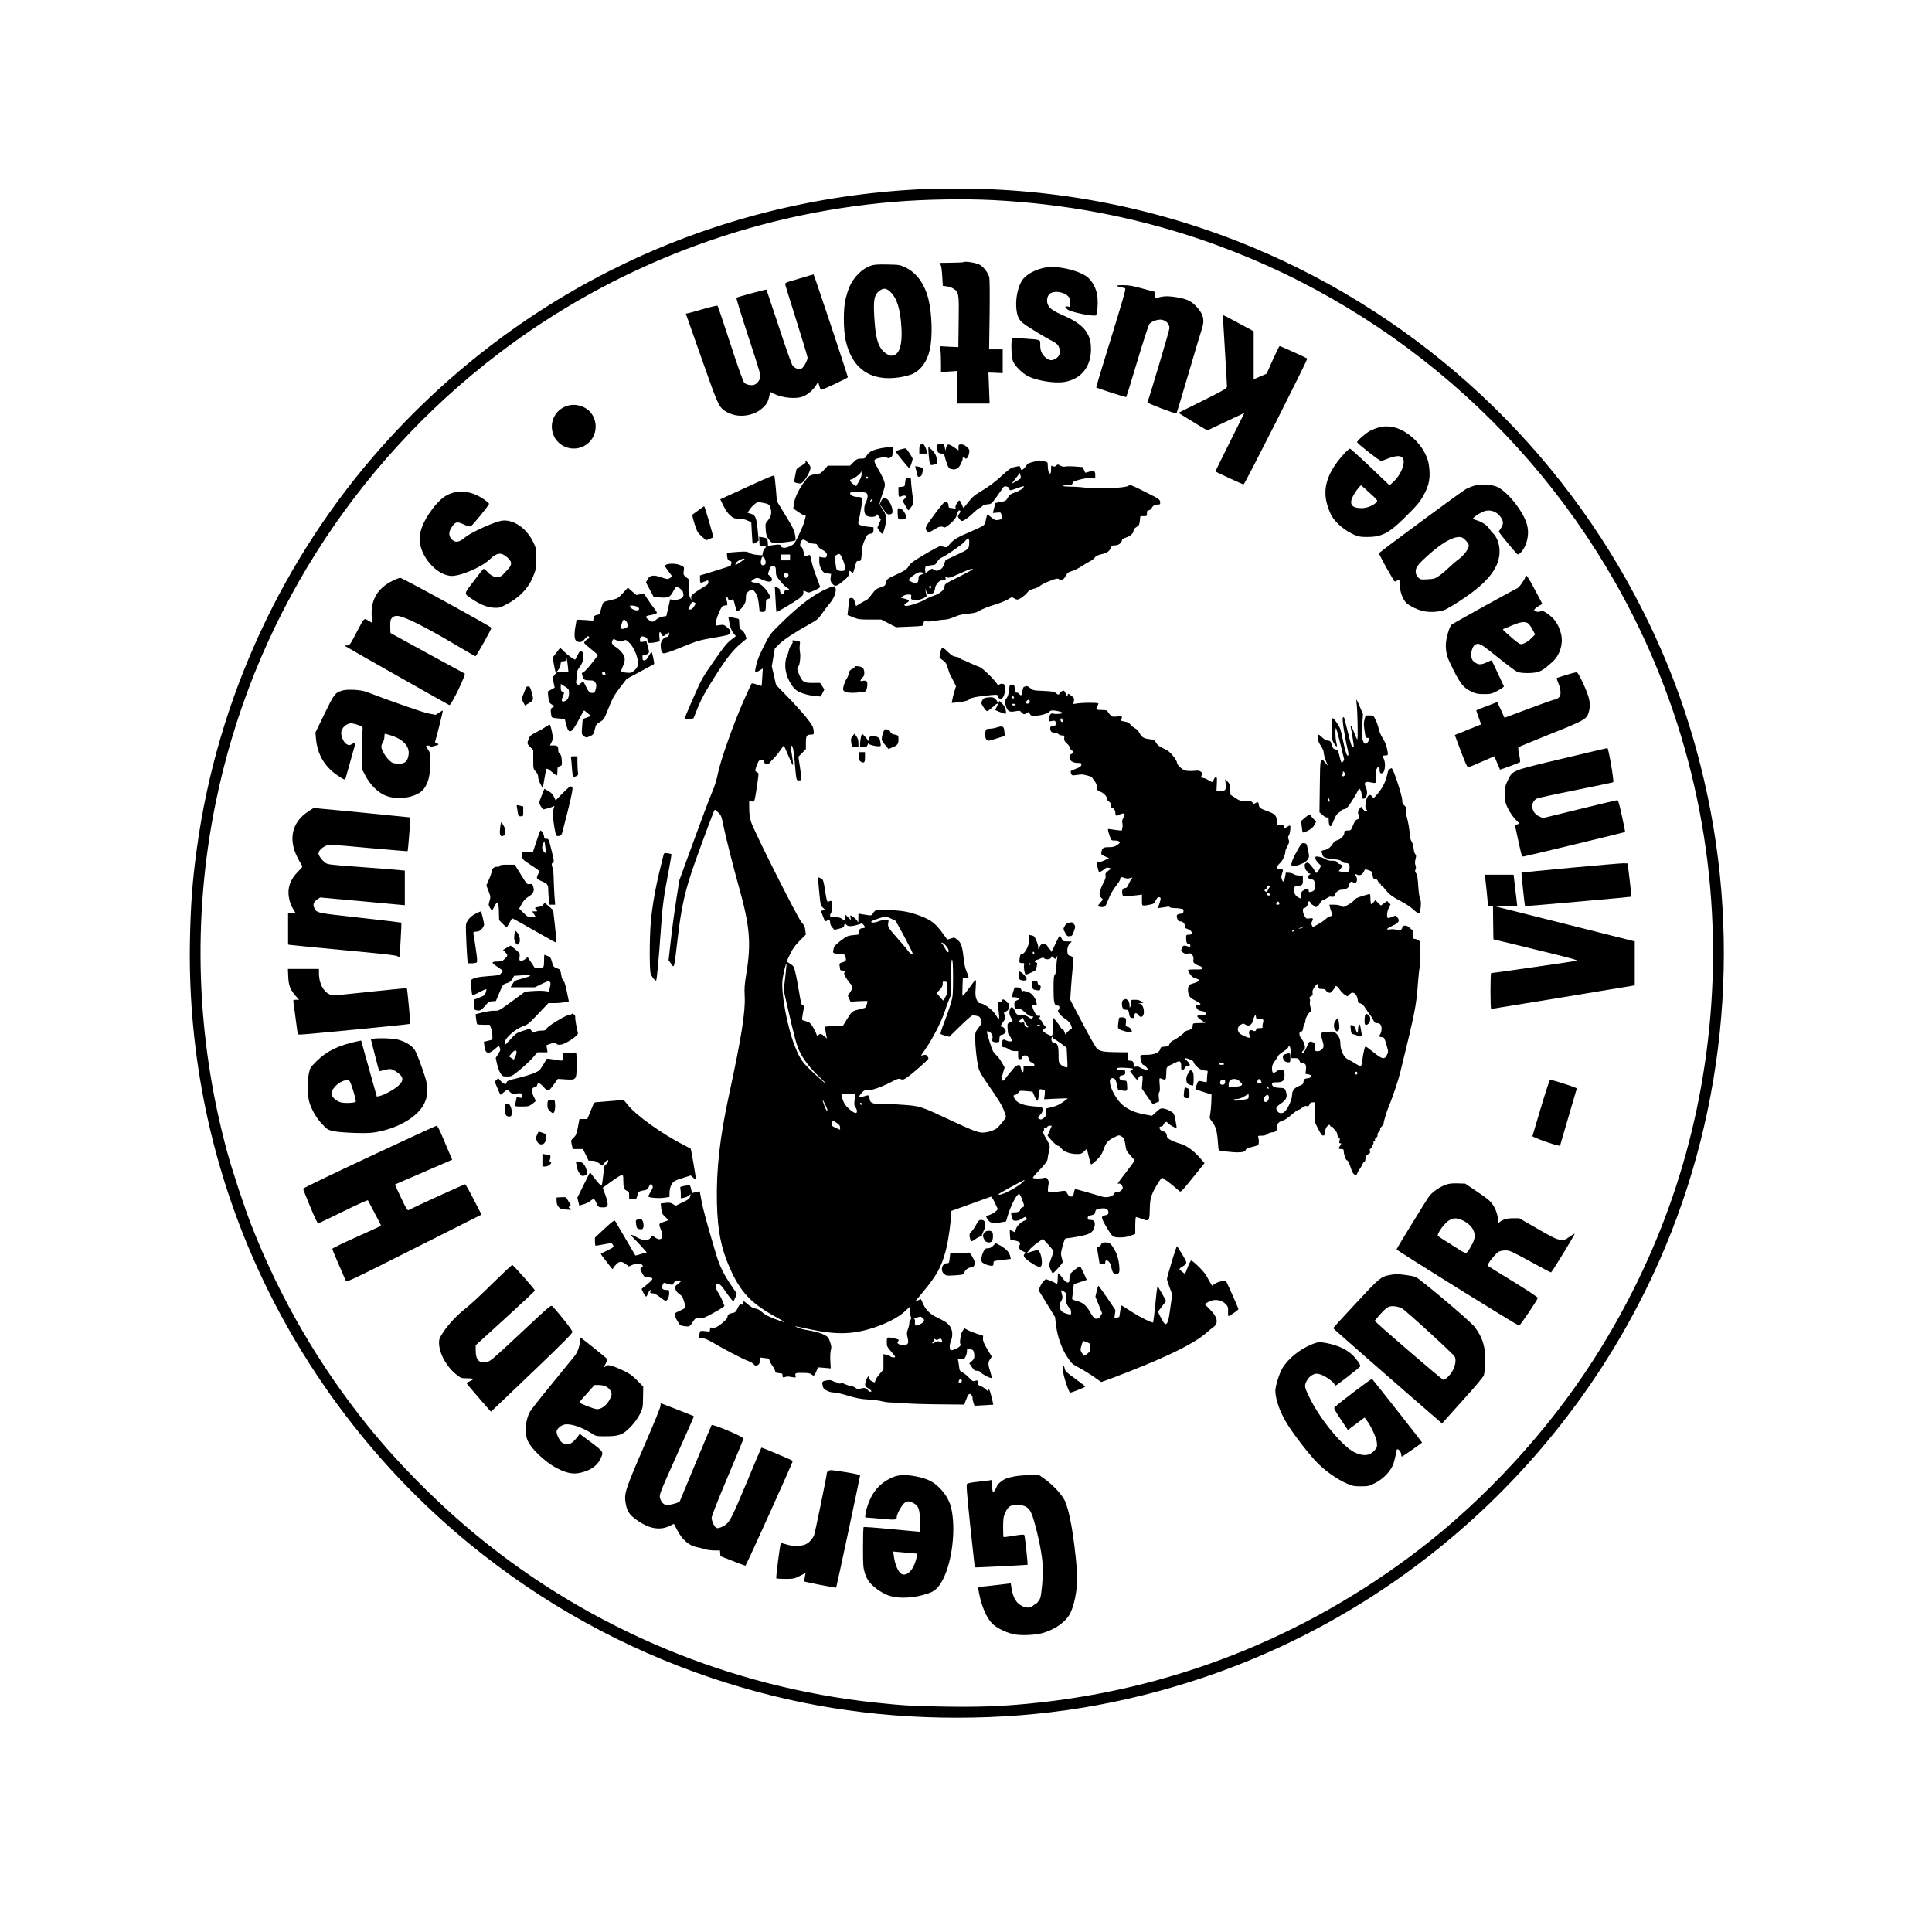 <?xml version="1.0" encoding="UTF-8" standalone="yes"?>
<svg version="1.0" xmlns="http://www.w3.org/2000/svg" width="100mm" height="100mm" viewBox="0 0 2206 2317" preserveAspectRatio="xMidYMid meet">
  <g transform="translate(0,2317) scale(0.1,-0.1)" fill="#000000" stroke="none">
    <path d="M10455 20899 c-2487 -131 -4754 -1215 -6415 -3069 -1204 -1344 -1990
-3045 -2234 -4835 -54 -393 -74 -668 -83 -1100 -23 -1218 196 -2422 646 -3548
574 -1435 1508 -2710 2707 -3693 868 -711 1845 -1252 2904 -1608 956 -321
1913 -476 2940 -476 1024 0 1975 154 2940 476 2436 814 4440 2641 5483 4999
821 1856 997 3968 496 5944 -165 653 -384 1242 -684 1841 -986 1969 -2657
3528 -4688 4374 -1134 472 -2347 711 -3582 704 -154 0 -347 -5 -430 -9z m905
-129 c848 -44 1652 -194 2435 -455 2264 -755 4153 -2388 5230 -4520 753 -1491
1075 -3167 930 -4835 -129 -1474 -599 -2849 -1406 -4107 -539 -841 -1289
-1656 -2082 -2265 -1382 -1060 -2989 -1692 -4712 -1852 -320 -30 -580 -39
-968 -33 -393 6 -515 13 -842 48 -1748 186 -3414 883 -4770 1994 -465 381
-950 867 -1315 1320 -587 728 -1055 1532 -1396 2401 -88 224 -230 654 -293
884 -374 1373 -422 2804 -140 4190 437 2144 1641 4056 3399 5394 1369 1042
3019 1674 4745 1816 357 30 839 38 1185 20z"/>
    <path d="M10999 20026 c-3 -3 -69 -6 -147 -7 l-141 -2 14 -21 c8 -12 16 -68
20 -137 l7 -117 48 -6 c26 -4 63 -16 81 -29 64 -42 66 -56 61 -396 l-4 -304
-110 5 -110 6 6 -46 c3 -24 6 -94 6 -155 l0 -110 95 7 95 7 0 -195 0 -196 196
0 197 0 -7 186 -7 186 85 -3 86 -4 0 143 0 142 -82 0 -81 0 6 415 c3 247 1
429 -4 450 -16 58 -70 127 -120 153 -44 22 -177 42 -190 28z"/>
    <path d="M9884 19982 c-103 -36 -203 -138 -255 -258 -11 -27 -30 -87 -42 -134
-30 -120 -29 -373 1 -508 77 -337 300 -489 641 -438 58 9 127 27 157 40 103
47 176 147 209 288 36 149 28 438 -16 613 -47 183 -142 314 -276 378 -66 31
-72 32 -218 35 -124 2 -159 -1 -201 -16z m253 -327 c70 -76 107 -208 119 -419
11 -189 -20 -303 -90 -326 -38 -12 -58 -7 -104 27 -75 56 -109 148 -125 338
-24 294 -13 362 63 413 49 33 84 24 137 -33z"/>
    <path d="M11990 19963 c-127 -22 -243 -85 -289 -158 -46 -73 -74 -197 -69
-307 5 -99 24 -152 70 -194 34 -32 241 -160 338 -211 85 -43 102 -61 114 -119
9 -42 -8 -80 -46 -104 -47 -29 -81 -25 -124 12 -47 41 -64 83 -64 152 0 66 13
61 -185 75 -91 6 -143 7 -150 0 -18 -18 -12 -219 8 -270 22 -57 112 -146 183
-182 104 -53 314 -86 428 -69 214 34 337 195 324 427 -9 168 -101 272 -327
370 -117 51 -164 82 -186 125 -29 56 -8 132 41 150 59 23 152 3 196 -40 24
-24 28 -37 28 -80 l0 -52 -30 6 c-38 7 -38 -5 -2 -36 39 -33 328 -90 342 -68
15 24 23 116 18 200 -6 96 -45 183 -110 247 -85 82 -364 151 -508 126z"/>
    <path d="M9080 19844 c-63 -19 -139 -41 -167 -50 -29 -8 -53 -21 -53 -27 0 -7
61 -204 135 -439 74 -234 135 -436 135 -448 0 -34 -49 -120 -75 -132 -29 -13
-72 2 -103 35 -12 13 -79 202 -166 467 -81 244 -148 445 -149 447 -5 4 -351
-89 -360 -97 -5 -4 60 -215 143 -468 139 -424 151 -464 141 -495 -14 -42 -44
-75 -76 -83 -34 -9 -90 3 -113 24 -13 11 -70 169 -167 467 -81 248 -150 454
-155 459 -4 4 -86 -15 -182 -43 -95 -28 -179 -51 -185 -51 -7 0 -13 -1 -13 -2
1 -2 85 -243 189 -537 200 -569 206 -581 290 -636 20 -13 65 -32 101 -41 114
-29 254 4 339 82 50 44 67 75 82 143 l11 51 37 -19 c107 -55 279 -71 363 -33
56 24 114 75 148 129 l27 43 13 -45 c7 -25 16 -48 20 -50 10 -6 325 141 323
151 -6 35 -406 1234 -411 1233 -4 0 -59 -16 -122 -35z"/>
    <path d="M12840 19740 c8 -5 31 -12 50 -15 19 -3 41 -10 49 -14 10 -6 -28
-139 -169 -595 -100 -323 -180 -589 -178 -592 11 -11 354 -121 359 -116 4 4
64 198 134 432 70 234 135 433 144 444 22 25 59 42 108 51 71 11 133 -36 133
-102 0 -23 -223 -772 -264 -889 -4 -11 340 -141 349 -132 2 1 67 219 145 483
77 264 150 507 162 540 34 103 10 182 -84 274 -60 59 -120 82 -261 102 -79 11
-141 6 -200 -16 -14 -6 -17 -1 -17 34 0 23 -2 41 -5 41 -3 0 -71 18 -151 40
-119 33 -162 40 -232 40 -58 0 -82 -3 -72 -10z"/>
    <path d="M14110 19388 c0 -2 11 -190 25 -418 14 -228 25 -425 25 -437 0 -20
-39 -43 -291 -169 l-292 -145 134 -83 c74 -45 152 -93 174 -105 l40 -23 222
105 222 105 -175 -350 c-96 -193 -174 -351 -172 -353 8 -8 329 -155 337 -155
13 0 773 1502 764 1510 -10 9 -322 150 -332 150 -4 0 -41 -75 -82 -166 l-74
-166 -77 -33 -78 -34 0 288 0 288 -178 96 c-160 87 -192 103 -192 95z"/>
    <path d="M6258 18306 c-144 -39 -226 -185 -184 -328 53 -185 285 -249 428
-120 135 122 108 346 -51 426 -59 30 -133 39 -193 22z"/>
    <path d="M15983 18045 c-29 -8 -75 -26 -101 -39 -54 -27 -162 -121 -162 -140
1 -6 64 -60 142 -120 139 -108 141 -109 172 -97 142 57 200 65 231 31 42 -46
-12 -196 -102 -281 l-53 -50 -231 220 c-128 122 -238 221 -244 221 -7 0 -37
-26 -66 -57 -206 -225 -269 -419 -204 -626 13 -43 35 -98 49 -122 55 -92 165
-184 283 -233 40 -17 72 -22 141 -22 175 0 262 44 445 224 154 151 191 196
240 286 65 119 80 213 57 360 -27 173 -189 362 -370 431 -71 27 -162 33 -227
14z m-112 -786 c97 -89 99 -92 82 -111 -37 -41 -114 -72 -178 -72 -148 0 -165
71 -54 222 22 28 42 52 46 52 3 0 50 -41 104 -91z"/>
    <path d="M10488 17839 c-13 -7 -18 -23 -18 -59 l0 -50 49 0 49 0 -10 37 c-9
35 -37 82 -48 82 -3 0 -13 -4 -22 -10z"/>
    <path d="M10713 17843 c-31 -4 -33 -7 -33 -45 0 -46 19 -67 61 -68 21 0 28 -6
32 -27 3 -16 15 -56 27 -90 19 -53 27 -63 51 -68 56 -13 87 3 114 56 14 26 25
57 25 69 0 21 15 27 25 9 16 -24 39 -2 50 46 10 50 10 50 -24 83 -24 23 -43
32 -67 32 -32 0 -34 -2 -34 -35 l0 -36 -52 36 c-68 45 -83 45 -96 -2 l-9 -38
-8 43 c-4 23 -13 41 -19 40 -6 0 -26 -3 -43 -5z"/>
    <path d="M10020 17796 c-102 -19 -156 -45 -180 -88 -20 -35 -24 -38 -68 -38
-41 0 -51 -5 -90 -42 l-43 -43 -133 0 -134 0 -42 -47 c-23 -27 -50 -48 -60
-48 -11 0 -42 -5 -69 -11 -45 -9 -56 -17 -100 -74 -68 -86 -127 -206 -135
-276 l-7 -57 58 -41 c32 -22 66 -41 76 -41 13 0 17 -5 13 -17 -3 -10 -10 -38
-16 -63 -7 -25 -36 -95 -65 -155 -50 -103 -57 -112 -100 -133 -59 -28 -105
-29 -112 -2 -6 22 -22 24 -108 11 l-50 -7 -2 40 c-3 49 -7 53 -61 62 l-43 7 3
-54 3 -54 43 -5 c42 -5 42 -5 23 -22 -11 -9 -23 -33 -27 -53 l-6 -35 -67 6
c-39 4 -77 13 -92 25 -24 16 -39 17 -143 10 -64 -4 -118 -10 -121 -13 -3 -3
-3 -24 1 -47 5 -33 12 -43 31 -47 21 -6 23 -11 18 -33 -4 -14 -7 -26 -8 -27
-5 -3 -201 -65 -279 -89 l-88 -26 0 -44 c0 -50 2 -51 53 -30 47 19 47 19 47
-9 0 -19 -12 -31 -57 -56 -31 -18 -78 -48 -105 -68 -43 -33 -48 -40 -43 -67 4
-25 1 -22 -16 15 -18 39 -20 57 -15 127 l6 82 -36 29 c-34 28 -35 32 -29 75 7
45 7 46 -34 66 -60 31 -191 26 -191 -8 0 -4 20 -34 44 -66 l44 -59 -28 -18
c-28 -17 -32 -16 -102 8 -98 33 -141 27 -167 -24 l-19 -37 46 -86 46 -87 66
-6 c108 -9 130 0 167 69 17 33 35 60 40 60 20 -1 72 -42 77 -60 15 -53 7 -71
-34 -88 -24 -9 -55 -13 -79 -10 l-39 5 -23 -100 -23 -100 -43 -7 c-28 -4 -56
-17 -78 -36 -38 -34 -53 -33 -99 4 -37 30 -29 42 29 50 25 4 55 12 66 17 18
10 17 14 -24 68 -24 31 -61 83 -81 115 l-37 57 -42 -6 c-23 -4 -44 -8 -46 -10
-2 -2 -27 17 -55 43 l-51 46 -60 -66 c-59 -63 -62 -65 -140 -82 -44 -10 -85
-22 -91 -27 -7 -4 -20 -40 -30 -77 -16 -65 -19 -70 -50 -76 -26 -4 -34 -12
-39 -37 l-7 -31 -99 7 c-54 3 -99 5 -99 4 0 -2 -7 -41 -15 -87 -17 -96 -11
-157 16 -171 36 -20 67 -11 95 25 27 36 54 46 54 20 0 -8 -4 -15 -10 -15 -13
0 -50 -37 -50 -49 0 -6 38 -40 85 -77 57 -44 83 -70 77 -78 -97 -128 -146
-184 -167 -194 -18 -9 -25 -18 -21 -28 3 -9 9 -26 12 -39 6 -26 29 -35 90 -35
34 0 45 -5 59 -26 14 -22 15 -32 5 -75 -11 -46 -14 -49 -43 -49 -34 0 -44 12
-89 104 l-20 38 -26 -25 c-24 -22 -29 -24 -45 -12 -13 9 -17 20 -12 34 3 11 6
44 7 73 0 41 6 60 27 88 38 50 51 84 51 138 0 36 -5 50 -20 60 -18 11 -22 7
-46 -41 -15 -28 -28 -54 -30 -56 -7 -8 -82 45 -130 91 l-51 50 -45 -59 -44
-58 14 -87 c8 -49 18 -88 22 -88 18 0 52 53 57 89 5 37 8 41 34 41 25 0 29 4
30 28 1 48 16 -5 24 -86 l7 -74 -67 4 c-67 3 -68 3 -96 -32 -28 -35 -28 -35
-15 -96 l13 -61 -41 -23 -41 -22 5 -65 c5 -53 10 -68 30 -84 14 -10 28 -19 33
-19 15 0 6 -19 -13 -25 -21 -7 -25 -35 -14 -93 6 -30 7 -31 84 -38 l78 -6 18
-72 c31 -118 62 -105 152 66 31 59 59 108 62 108 3 -1 22 -16 44 -34 l38 -33
-49 -18 -50 -18 -7 -91 c-7 -91 -7 -91 20 -113 26 -20 30 -21 63 -7 51 21 57
28 70 90 12 51 17 59 61 86 48 29 50 34 104 168 47 118 67 153 135 243 l81
105 162 87 c90 48 165 89 167 91 6 5 -22 144 -30 144 -4 0 -20 -22 -36 -50
-21 -37 -34 -50 -50 -50 -20 0 -23 5 -23 36 0 31 3 36 20 31 11 -3 30 3 42 12
21 18 21 18 3 84 l-18 67 -38 -6 c-38 -6 -39 -6 -39 25 0 38 19 48 60 31 24
-10 30 -19 30 -41 0 -27 3 -29 38 -29 20 0 53 5 73 10 l36 10 -5 55 c-5 59 7
72 26 30 14 -31 23 -31 61 1 23 19 31 22 31 11 0 -30 -12 -47 -34 -47 -32 0
-70 -56 -68 -100 4 -66 13 -90 35 -95 14 -4 94 23 220 75 187 76 207 82 381
112 175 30 185 33 196 57 11 24 9 29 -31 64 -40 35 -45 37 -90 31 l-49 -7 0
34 c0 40 55 178 78 197 9 6 27 12 40 12 21 0 23 3 17 33 -4 17 -9 40 -11 50
-3 9 0 17 6 17 7 0 14 -9 17 -21 4 -13 12 -19 22 -16 9 2 22 6 30 8 10 3 18
-15 28 -61 8 -36 19 -69 23 -73 13 -14 47 11 80 57 24 36 30 55 30 96 0 43 4
55 28 75 39 35 58 31 89 -17 21 -33 30 -64 38 -133 l10 -90 31 -3 c37 -4 44
12 44 95 0 48 2 52 31 62 35 12 35 8 -10 82 -40 62 -98 109 -139 110 -15 0
-36 4 -46 8 -17 7 -16 9 11 29 39 28 50 28 118 -3 70 -31 114 -26 107 12 -2
13 -15 31 -27 39 -23 15 -23 17 -8 59 19 56 35 70 62 55 17 -9 21 -20 21 -63
0 -49 4 -57 54 -118 29 -35 65 -71 80 -78 33 -18 33 -27 -1 -26 -20 0 -29 -6
-31 -20 -2 -11 -8 -24 -13 -29 -11 -12 -39 11 -39 33 0 24 -12 37 -39 46 l-24
7 8 -148 c4 -82 9 -151 11 -153 6 -6 214 118 272 161 41 32 52 46 52 69 l0 29
33 -16 c31 -14 35 -14 100 16 37 16 67 34 67 40 0 5 -20 60 -44 123 -24 62
-49 140 -56 173 -19 96 -18 94 -46 84 -39 -15 -40 -14 -53 45 -8 35 -18 55
-27 55 -17 0 -18 30 -2 65 14 31 29 32 76 0 23 -16 51 -25 75 -25 31 0 39 -4
47 -25 5 -13 26 -33 47 -44 55 -27 73 -51 62 -79 -8 -21 -13 -23 -49 -17 l-40
7 0 -53 c0 -38 7 -64 25 -95 22 -38 30 -44 71 -50 l46 -7 -6 -42 c-4 -34 -1
-49 15 -68 35 -46 52 -43 129 19 60 48 71 62 76 96 6 37 7 38 25 22 11 -10 22
-15 25 -11 3 3 14 36 23 74 16 63 20 68 43 65 22 -2 26 2 32 35 3 21 6 59 6
86 0 30 11 74 31 122 26 61 37 76 58 81 48 10 51 13 51 47 l0 34 -72 7 c-39 4
-81 14 -93 22 -21 14 -22 17 -10 62 7 26 18 79 23 117 6 39 14 85 18 104 8 39
-4 51 -57 51 -46 0 -89 21 -89 43 0 15 11 17 86 17 47 0 94 -5 105 -10 25 -14
25 -59 -1 -110 -29 -56 -27 -136 3 -161 34 -28 127 -22 127 10 0 9 11 -1 24
-22 l24 -39 -21 -48 -20 -49 24 -35 c13 -20 27 -36 30 -36 18 0 49 103 49 165
0 56 -4 73 -28 108 -36 53 -44 67 -39 67 2 0 21 -25 41 -55 35 -54 53 -63 90
-49 40 15 -9 160 -63 187 -30 15 -31 15 -51 -18 -11 -18 -20 -38 -20 -45 0 -7
-3 -11 -6 -7 -4 3 10 56 31 116 36 104 37 113 25 155 -7 25 -39 92 -72 148
-67 117 -67 118 29 139 44 10 59 10 75 0 16 -10 24 -9 44 4 21 13 24 23 24 70
l0 55 -32 -1 c-18 -1 -62 -7 -98 -13z m-271 -394 c-17 -31 -33 -59 -35 -61 -1
-1 -19 9 -38 24 -35 27 -48 55 -24 55 22 0 107 62 115 83 7 19 8 18 11 -11 2
-23 -6 -50 -29 -90z m111 37 c0 -5 -7 -9 -15 -9 -8 0 -15 7 -15 15 0 9 6 12
15 9 8 -4 15 -10 15 -15z m40 -274 c-7 -9 -15 -13 -18 -10 -3 2 1 11 8 20 7 9
15 13 18 10 3 -2 -1 -11 -8 -20z m-354 -690 c14 -30 29 -75 31 -99 5 -38 3
-45 -16 -51 -30 -9 -78 3 -85 22 -4 9 -9 48 -13 87 -5 69 -4 72 18 83 36 17
35 17 65 -42z m-626 10 l0 -35 -55 0 -55 0 0 35 0 35 55 0 55 0 0 -35z m-295
-41 c4 -26 3 -39 -7 -45 -38 -24 -59 5 -44 61 8 32 13 37 27 30 9 -5 20 -26
24 -46z m-275 3 c-91 -62 -89 -61 -83 -37 6 22 65 59 98 60 15 0 12 -5 -15
-23z m541 -155 c23 -10 6 -52 -21 -52 -16 0 -20 7 -20 30 0 30 9 35 41 22z
m-1103 -357 c2 -2 -7 -19 -20 -39 -15 -23 -31 -36 -45 -36 -13 0 -23 2 -23 5
0 3 10 25 23 49 19 38 24 42 42 34 11 -6 21 -12 23 -13z m-693 -45 c23 -19 18
-40 -11 -40 -39 0 -83 28 -84 53 0 12 77 2 95 -13z m-141 -169 c9 -10 18 -31
19 -46 2 -23 -4 -29 -35 -41 -53 -18 -59 0 -28 81 11 30 21 31 44 6z m-82
-242 c22 -6 36 -4 53 7 22 14 25 13 60 -17 44 -39 88 -123 105 -201 15 -68 5
-104 -43 -144 -28 -24 -37 -26 -90 -21 -32 3 -61 8 -64 10 -2 3 5 27 16 53 37
83 38 116 2 167 -17 25 -51 58 -76 74 -50 31 -61 53 -45 83 9 17 14 18 32 9
11 -6 34 -15 50 -20z m-172 -373 c0 -2 3 -11 6 -20 4 -10 1 -16 -9 -16 -17 0
-40 24 -30 33 7 8 33 10 33 3z m-431 -243 c1 -56 -16 -90 -51 -102 -38 -13
-45 3 -24 54 20 48 20 52 -4 60 -16 5 -20 15 -20 50 l0 43 49 -31 c46 -30 50
-35 50 -74z"/>
    <path d="M10582 17723 c13 -137 12 -135 56 -127 20 3 40 10 45 13 4 4 2 32 -4
62 -8 41 -21 64 -52 97 -23 23 -44 42 -47 42 -3 0 -2 -39 2 -87z"/>
    <path d="M10247 17781 c-32 -9 -58 -20 -59 -25 0 -13 156 -205 163 -200 9 5
39 92 39 112 0 12 -55 97 -79 123 -3 4 -32 -1 -64 -10z"/>
    <path d="M11837 17631 c-57 -14 -71 -22 -87 -48 -10 -18 -28 -37 -39 -43 -18
-9 -21 -7 -27 15 -7 29 -6 29 -73 14 -42 -9 -64 -24 -158 -110 -72 -66 -146
-122 -223 -168 -99 -60 -123 -79 -170 -140 -30 -39 -57 -71 -60 -71 -3 0 -13
19 -21 42 -9 23 -20 43 -26 45 -15 5 -56 -64 -49 -84 5 -13 1 -15 -25 -9 -17
3 -38 6 -45 6 -9 0 -14 11 -14 29 0 28 -14 41 -45 41 -7 0 -63 -68 -125 -151
-114 -155 -120 -168 -82 -202 16 -14 23 -12 82 24 62 38 78 41 122 24 8 -3 40
18 75 49 46 43 63 65 73 101 13 48 23 60 40 50 6 -4 2 -18 -11 -36 -20 -28
-20 -31 -4 -55 9 -14 23 -28 31 -31 19 -7 84 38 152 105 30 28 60 52 67 52 6
0 20 9 30 19 11 13 33 21 63 23 45 3 46 4 115 98 37 52 72 101 76 108 11 20
71 4 71 -19 0 -25 9 -24 92 6 88 32 99 31 65 -2 -15 -16 -55 -37 -90 -49 -53
-18 -65 -26 -85 -61 -21 -38 -27 -42 -86 -53 l-64 -12 -15 -60 -15 -60 48 4
c47 5 48 4 54 -25 10 -50 7 -55 -34 -62 -37 -6 -45 -3 -85 29 -24 20 -46 36
-49 36 -3 0 -10 -27 -17 -60 -11 -56 -15 -63 -53 -85 -22 -13 -86 -43 -141
-65 -138 -58 -197 -93 -239 -144 -35 -43 -37 -44 -70 -34 -19 6 -44 8 -57 5
-13 -4 -95 -48 -182 -100 -132 -78 -162 -100 -185 -138 -26 -40 -41 -50 -144
-98 -115 -53 -116 -54 -127 -95 -10 -40 -13 -43 -66 -60 -49 -15 -61 -25 -103
-81 -26 -35 -54 -67 -63 -70 -9 -3 -41 -21 -72 -39 l-56 -34 -13 46 c-11 39
-18 48 -40 50 -25 3 -27 1 -33 -55 -3 -32 -8 -79 -11 -104 l-5 -45 68 -27 c62
-25 81 -27 203 -27 l134 0 89 -46 89 -46 164 7 c158 7 164 8 164 29 0 33 16
52 32 38 11 -8 36 -8 104 3 49 8 106 15 127 15 20 0 68 14 105 30 50 23 91 33
164 40 81 8 105 14 146 40 27 16 103 46 168 66 65 19 140 49 167 66 45 29 48
29 72 14 13 -9 31 -16 40 -16 25 0 91 46 119 83 20 26 38 36 78 46 29 6 64 23
78 36 14 13 65 39 115 58 81 31 92 33 112 20 29 -19 57 -4 82 46 17 32 28 40
68 51 26 7 77 32 113 55 36 24 84 52 107 64 24 12 50 32 58 45 11 17 33 28 68
36 76 18 105 36 121 75 13 31 19 35 54 35 41 0 82 31 82 62 0 11 18 22 53 33
53 17 87 51 87 88 0 9 15 25 34 36 30 19 35 28 41 76 l6 55 40 0 c38 0 39 1
39 35 0 29 4 35 20 35 13 0 28 12 38 29 17 30 38 41 80 41 20 0 23 4 20 31 -3
30 -12 36 -181 121 -168 84 -180 89 -197 73 -29 -26 -355 -43 -502 -25 -62 8
-152 14 -200 14 -98 1 -119 13 -30 18 48 3 57 6 60 23 2 17 19 25 85 43 45 12
106 22 135 22 l52 0 0 33 c0 50 -14 58 -69 41 -25 -7 -47 -14 -49 -14 -2 0 -9
15 -17 34 l-14 34 -90 7 c-49 4 -103 4 -120 0 -21 -4 -40 -1 -60 11 -29 17
-31 17 -50 0 -15 -14 -24 -15 -40 -6 -20 10 -21 8 -21 -40 0 -36 -4 -50 -14
-50 -14 0 -26 48 -26 107 0 30 -3 32 -50 42 -28 6 -52 10 -53 10 -1 -1 -33 -9
-70 -18z m-154 -201 c-4 -4 -30 -19 -57 -35 l-50 -28 22 29 c12 16 35 46 50
66 l27 37 8 -31 c5 -17 5 -34 0 -38z m-614 -762 c-2 -82 -3 -84 -149 -151
l-135 -64 -18 -50 c-14 -39 -26 -54 -53 -67 -33 -15 -37 -15 -64 1 -28 16 -30
16 -64 -10 -19 -15 -37 -27 -40 -27 -3 0 -6 18 -6 39 0 38 1 39 43 47 23 5 51
8 62 9 12 0 27 14 40 37 11 22 33 43 50 50 58 24 250 157 278 192 38 50 57 47
56 -6z m41 -326 c0 -4 -76 -45 -168 -91 -161 -80 -169 -85 -169 -114 0 -39
-59 -89 -133 -112 -30 -9 -75 -30 -100 -45 -52 -33 -213 -85 -235 -76 -23 8
-18 19 16 38 37 22 32 32 -26 48 l-45 12 24 19 c14 11 40 19 63 19 38 0 39 -1
35 -29 -3 -23 0 -29 20 -34 40 -11 68 -8 119 15 43 18 50 24 45 42 -4 12 -9
35 -11 51 l-5 30 12 -32 c10 -29 15 -33 48 -33 30 0 39 5 48 25 7 14 12 35 12
46 0 11 12 36 28 55 22 28 34 34 65 34 36 0 37 1 31 28 -5 22 -4 25 7 15 21
-21 45 -15 157 36 59 27 118 52 132 54 14 2 26 5 28 6 1 0 2 -2 2 -7z m-595
-41 c17 -7 15 -10 -18 -21 -34 -13 -37 -17 -37 -52 0 -53 -26 -66 -81 -37
l-41 21 28 30 c32 33 90 67 114 67 8 0 24 -4 35 -8z m95 -171 c0 -11 -4 -20
-10 -20 -5 0 -10 9 -10 20 0 11 5 20 10 20 6 0 10 -9 10 -20z"/>
    <path d="M9106 17627 c2 -7 -18 -24 -51 -42 -33 -18 -57 -38 -60 -50 -14 -68
-25 -128 -25 -140 0 -8 17 -16 42 -20 40 -7 44 -6 76 31 42 48 85 140 77 164
-8 24 -44 70 -55 70 -5 0 -7 -6 -4 -13z"/>
    <path d="M10424 17563 c3 -10 10 -37 15 -61 11 -52 14 -56 40 -47 12 3 22 18
26 38 4 18 9 39 11 48 3 12 -7 19 -40 28 -58 14 -58 14 -52 -6z"/>
    <path d="M8493 17370 c-128 -59 -273 -125 -321 -147 l-89 -41 38 -78 c25 -50
53 -91 81 -115 39 -35 48 -38 103 -39 40 -1 75 -8 105 -23 l45 -22 6 -115 c4
-63 7 -121 8 -127 2 -18 22 -16 51 6 l24 19 -12 121 c-15 156 -27 183 -81 199
l-41 13 26 39 c14 22 42 51 61 66 33 25 36 26 98 14 73 -14 79 -19 94 -76 13
-50 1 -94 -39 -140 -26 -30 -27 -36 -22 -105 4 -62 10 -81 36 -116 30 -41 32
-42 91 -43 67 0 216 19 228 30 5 4 3 36 -4 71 -10 52 -31 95 -115 231 l-102
167 -12 148 c-7 81 -16 153 -19 159 -4 7 -90 -27 -238 -96z"/>
    <path d="M10305 17418 c-2 -13 -6 -36 -7 -53 -3 -27 -7 -30 -40 -33 l-38 -3 0
-60 c0 -61 5 -67 41 -48 11 5 29 7 40 4 20 -7 20 -8 -5 -34 l-27 -28 33 -56
c18 -31 35 -57 38 -57 3 0 18 19 34 41 28 40 28 42 18 112 -6 40 -14 109 -18
155 l-6 82 -29 0 c-22 0 -30 -6 -34 -22z"/>
    <path d="M17127 17346 c-27 -8 -72 -26 -100 -40 -39 -19 -1008 -734 -1043
-769 -6 -5 65 -139 154 -290 33 -57 34 -58 57 -43 14 9 27 16 30 16 3 0 5 -26
5 -57 1 -80 40 -187 82 -225 46 -41 143 -86 213 -99 83 -16 204 -5 257 22 79
40 221 132 318 205 237 179 339 340 328 517 -5 77 -37 155 -78 192 -13 11 -33
37 -46 57 -26 40 -85 79 -151 99 -24 7 -43 15 -43 19 0 13 68 60 117 82 83 37
174 6 224 -76 26 -42 24 -76 -6 -120 -14 -20 -25 -39 -25 -42 0 -11 213 -269
225 -272 27 -6 85 70 106 141 33 106 24 200 -27 303 -75 151 -219 315 -320
364 -61 29 -202 37 -277 16z m-106 -655 c24 -24 39 -48 39 -63 0 -39 -55 -114
-117 -161 -32 -23 -87 -71 -123 -105 -36 -35 -88 -79 -117 -98 -46 -33 -59
-37 -135 -41 -78 -5 -86 -4 -112 18 -18 16 -29 37 -32 64 -7 52 22 93 142 201
166 149 292 223 378 224 31 0 45 -7 77 -39z"/>
    <path d="M4900 17266 c-96 -21 -160 -66 -244 -168 -99 -122 -159 -240 -176
-343 -32 -200 163 -465 362 -491 106 -13 373 98 480 201 83 79 134 84 205 22
61 -54 63 -88 7 -147 -13 -14 -37 -40 -53 -57 -50 -55 -126 -43 -191 29 -20
23 -41 38 -47 35 -7 -4 -60 -70 -118 -148 -121 -159 -119 -145 -22 -211 98
-66 180 -100 259 -106 65 -4 74 -2 142 32 168 85 277 198 337 348 32 79 34 89
34 209 0 125 0 125 -38 203 -71 143 -194 240 -319 253 -43 4 -70 -1 -143 -27
-125 -44 -302 -132 -352 -174 -71 -62 -119 -68 -162 -22 -36 39 -37 84 -2 139
46 71 66 76 145 39 36 -17 74 -28 85 -25 18 5 221 253 221 271 0 10 -57 54
-110 84 -95 55 -208 75 -300 54z"/>
    <path d="M7825 17054 c-33 -25 -65 -48 -72 -52 -9 -5 -3 -34 21 -112 31 -97
37 -108 86 -152 l53 -47 41 16 c22 9 43 18 45 19 5 4 -102 374 -109 373 -3 0
-32 -21 -65 -45z"/>
    <path d="M10210 17025 c0 -29 3 -60 6 -69 8 -20 63 -21 88 -3 18 13 17 15 -2
53 -23 45 -37 59 -69 67 -22 5 -23 2 -23 -48z"/>
    <path d="M17740 16257 c0 -24 -77 -135 -99 -142 -23 -7 -767 -419 -787 -436
-20 -17 -53 -111 -64 -187 -14 -85 -1 -174 35 -251 123 -263 163 -317 272
-368 48 -22 72 -27 143 -27 73 -1 93 3 140 27 30 15 66 35 79 45 l23 19 -72
154 c-39 85 -74 156 -76 158 -2 3 -24 -5 -48 -17 -82 -41 -119 -39 -173 11
-43 39 -25 169 26 197 44 23 66 10 266 -151 110 -88 216 -168 235 -176 47 -21
201 -20 259 1 44 16 74 38 161 115 92 81 136 222 106 340 -29 113 -79 186
-169 246 -43 29 -53 32 -79 23 -21 -8 -37 -7 -55 1 -24 11 -24 13 -9 30 9 10
32 27 51 37 19 10 35 21 35 24 0 3 -40 79 -88 169 -80 151 -112 196 -112 158z
m24 -558 c15 -7 38 -37 58 -75 l33 -63 -35 -36 c-40 -42 -84 -70 -122 -79 -23
-5 -40 5 -128 80 -55 47 -100 89 -100 93 0 5 8 11 18 14 9 3 55 21 102 41 89
37 132 44 174 25z"/>
    <path d="M4153 16205 c-178 -89 -259 -223 -251 -415 l3 -88 -44 26 c-53 31
-43 42 -147 -155 -72 -138 -76 -143 -107 -143 -19 0 -27 -4 -21 -9 10 -10
1226 -698 1248 -707 21 -8 202 366 184 378 -7 4 -209 114 -448 244 -239 130
-437 239 -440 241 -3 3 -5 40 -5 84 0 68 3 81 23 101 16 16 33 22 60 22 80 -2
341 -132 724 -361 114 -67 210 -123 215 -123 11 0 195 329 191 341 -6 17
-1067 599 -1092 599 -13 0 -55 -16 -93 -35z"/>
    <path d="M9379 16117 c-169 -70 -337 -195 -577 -431 -123 -120 -124 -122 -198
-269 -49 -97 -79 -171 -89 -218 -22 -105 -22 -105 32 -74 l46 28 -6 -102 c-3
-57 -7 -104 -9 -107 -2 -2 -28 6 -58 17 -29 11 -56 16 -61 12 -4 -4 -46 -96
-94 -203 -122 -276 -277 -713 -309 -870 -18 -89 -40 -160 -77 -245 -28 -66
-126 -327 -218 -580 l-168 -460 -32 -199 c-18 -109 -48 -325 -66 -480 l-32
-281 26 -37 c44 -63 38 -83 82 287 45 392 90 589 209 925 94 264 227 620 236
629 2 3 21 -12 42 -32 34 -33 40 -47 56 -129 27 -137 127 -534 192 -763 132
-471 150 -674 89 -1045 -21 -128 -24 -171 -19 -269 10 -181 -41 -503 -186
-1171 -113 -520 -156 -909 -147 -1308 7 -327 51 -548 156 -783 130 -291 255
-422 563 -590 54 -29 96 -54 94 -56 -2 -2 -47 12 -100 32 -97 35 -138 57 -187
102 -14 13 -43 27 -65 30 -26 4 -57 21 -91 51 -53 44 -53 44 -53 18 0 -22 -4
-26 -22 -21 -20 4 -27 -3 -47 -45 -21 -43 -29 -51 -60 -56 -45 -8 -61 -21 -61
-47 0 -21 -57 -76 -118 -114 -24 -15 -44 -20 -64 -16 -25 5 -28 3 -28 -21 0
-27 0 -27 -59 -20 -55 6 -58 5 -64 -17 -4 -13 -7 -34 -7 -46 0 -20 5 -23 38
-23 28 0 62 -14 128 -53 130 -77 355 -194 419 -218 30 -11 61 -29 69 -40 10
-15 20 -18 39 -14 25 7 37 29 37 74 0 21 3 23 31 17 17 -3 42 -6 54 -6 17 0
25 -8 30 -27 3 -16 19 -44 33 -63 15 -19 29 -46 32 -60 4 -21 11 -25 48 -28
38 -3 42 -6 42 -29 0 -23 3 -24 28 -18 31 9 32 9 90 -1 42 -7 43 -6 37 18 -8
32 1 35 97 33 59 -1 82 -6 97 -19 25 -23 36 -16 57 40 l18 46 77 -6 77 -7 -5
85 c-3 48 -1 104 5 129 10 38 9 53 -8 103 -18 52 -26 62 -63 82 -49 26 -126
47 -219 62 -36 5 -86 19 -110 30 -24 11 -35 18 -25 15 10 -3 98 -21 195 -41
305 -63 498 -57 742 22 158 52 301 126 376 196 l63 59 -5 -33 c-3 -18 1 -51 9
-73 12 -34 12 -42 1 -53 -8 -7 -14 -25 -14 -40 0 -15 -7 -48 -17 -74 -14 -41
-15 -53 -3 -102 15 -64 8 -80 -41 -90 -21 -4 -41 0 -59 11 -26 15 -27 18 -14
37 13 20 12 21 -38 33 -95 22 -98 21 -98 -41 0 -51 3 -58 50 -112 28 -31 50
-61 50 -66 0 -13 -42 -9 -59 6 -9 7 -31 16 -48 19 l-33 7 0 -93 0 -92 -44 -51
c-25 -28 -48 -63 -52 -77 -7 -32 -7 -31 -44 -12 -18 9 -30 24 -30 35 0 36 -17
29 -34 -13 -23 -62 -21 -84 12 -101 16 -8 34 -22 41 -30 12 -14 10 -16 -8 -16
-11 0 -21 4 -21 9 0 5 -11 16 -24 24 -19 13 -31 14 -65 5 -37 -10 -46 -8 -71
11 -16 11 -41 21 -55 21 -14 0 -43 9 -64 19 -23 12 -42 16 -51 11 -8 -5 -22
-4 -34 3 -12 6 -25 11 -31 12 -5 0 -22 7 -38 15 -20 10 -39 11 -75 4 -50 -10
-53 -16 -37 -79 7 -30 76 -65 130 -65 25 0 103 -17 173 -39 100 -30 151 -40
237 -45 61 -3 135 -13 165 -21 30 -8 82 -15 114 -15 33 0 110 -4 170 -10 61
-5 245 -11 408 -12 l297 -3 21 56 c26 72 41 86 64 60 10 -11 16 -28 15 -38 -2
-10 3 -35 10 -55 l12 -37 112 6 c62 3 113 6 114 7 1 1 -8 40 -19 86 -20 84
-38 123 -38 85 0 -16 -5 -14 -32 12 -18 17 -44 34 -58 38 -30 9 -40 22 -40 52
0 19 -3 21 -30 13 -28 -8 -34 -5 -72 36 -23 25 -59 54 -79 64 -34 18 -37 22
-43 80 -4 34 -10 68 -13 76 -4 12 2 13 35 8 38 -6 41 -5 58 27 9 19 16 49 16
67 -1 30 1 33 21 27 12 -4 29 -9 38 -11 19 -5 29 -33 29 -81 0 -23 -8 -38 -31
-57 l-30 -26 31 -45 c26 -38 36 -45 63 -45 21 0 36 -7 44 -19 13 -21 121 -76
131 -67 3 4 -5 39 -18 79 -27 82 -27 111 1 149 l19 27 -54 89 c-41 69 -53 97
-52 126 l1 37 -75 24 c-41 14 -92 34 -112 45 l-38 21 -20 -33 c-11 -18 -20
-37 -21 -43 0 -5 -4 -31 -8 -57 -5 -31 -4 -51 3 -58 15 -15 -35 -55 -85 -68
-37 -9 -37 -9 -43 23 -4 18 0 46 8 66 43 106 20 195 -64 247 -27 17 -70 40
-95 51 -78 34 -135 89 -167 159 l-28 62 -36 -15 -36 -15 29 34 c127 153 159
193 207 266 64 95 106 199 141 343 26 107 55 319 55 397 l0 46 233 84 c127 46
238 85 245 88 7 3 26 -25 48 -73 l36 -77 -23 -24 c-12 -13 -43 -31 -68 -41
-25 -9 -48 -18 -50 -19 -2 -2 7 -19 18 -38 28 -44 66 -53 156 -36 l65 12 20
67 c39 127 108 261 136 261 7 0 21 -24 32 -52 36 -98 36 -97 8 -108 -16 -6
-26 -17 -26 -29 0 -20 -25 -31 -77 -31 -36 0 -38 -5 -21 -61 10 -36 14 -39 47
-39 23 0 51 10 75 26 31 21 40 24 47 13 13 -21 11 -27 -10 -34 -46 -14 -100
-65 -112 -104 l-12 -40 -29 15 c-17 9 -31 14 -33 12 -1 -2 0 -29 2 -60 l5 -57
44 -7 c24 -3 51 -12 61 -19 15 -11 15 -17 5 -40 -15 -33 0 -55 50 -76 28 -11
29 -14 13 -25 -27 -20 -10 -49 59 -97 75 -52 119 -70 135 -54 23 23 8 140 -22
181 -14 18 -16 18 -80 -1 l-67 -21 30 39 c17 21 60 59 97 85 l65 47 64 -69
c35 -38 63 -74 64 -80 0 -5 -13 -46 -29 -89 l-28 -79 20 -48 c11 -26 23 -48
27 -48 13 0 120 120 120 134 0 7 -6 33 -13 57 -12 40 -11 52 12 137 24 85 28
92 51 92 14 0 77 9 140 21 133 25 170 46 188 107 18 60 3 92 -43 92 -30 0 -35
3 -35 23 0 19 7 25 43 33 36 8 43 13 47 39 5 27 10 31 53 39 62 11 95 2 103
-29 8 -32 0 -43 -41 -51 -50 -9 -46 -30 28 -154 64 -106 69 -110 153 -110 50
0 91 7 129 21 l55 20 0 99 c0 54 4 101 8 104 4 2 36 -7 71 -21 87 -35 93 -28
95 114 2 83 7 123 25 173 21 59 99 191 122 205 7 5 119 -80 205 -157 21 -18
21 -18 163 157 l142 176 -63 71 c-77 86 -155 141 -234 164 -91 26 -154 61
-154 85 0 32 -19 59 -42 59 -21 0 -47 25 -48 48 0 6 9 12 20 12 12 0 24 10 29
24 11 28 40 41 47 22 5 -14 102 -71 109 -64 3 2 -3 43 -12 90 -16 82 -18 86
-57 110 -23 14 -59 29 -82 33 -38 6 -44 3 -92 -40 l-51 -46 -84 15 c-107 18
-194 54 -259 106 -118 94 -213 330 -133 330 31 0 43 -18 55 -80 6 -30 12 -55
14 -57 2 -2 26 -7 54 -12 58 -9 60 -5 53 77 -2 35 -6 42 -25 42 -44 0 -66 12
-66 35 0 18 7 24 35 29 25 5 35 12 35 26 0 39 -9 45 -55 42 -26 -2 -45 0 -45
6 0 18 28 21 116 15 84 -6 86 -7 64 -23 l-23 -17 39 -51 c22 -28 42 -51 47
-51 4 -1 12 10 17 24 6 16 17 25 31 25 20 0 21 -3 14 -77 l-6 -78 62 -90 c34
-49 64 -92 66 -94 1 -2 20 4 41 13 l39 17 -5 53 c-3 32 0 56 7 60 7 5 8 34 4
88 -6 75 -5 81 11 75 65 -25 65 -26 68 59 3 87 -7 75 105 128 46 22 53 23 64
9 7 -8 12 -33 10 -54 -2 -32 1 -39 16 -39 10 0 23 10 28 23 6 13 21 23 37 25
25 3 27 6 17 25 -6 12 -23 32 -37 44 -33 28 -16 30 45 7 24 -9 43 -23 43 -30
0 -21 52 -76 87 -90 18 -8 44 -14 59 -14 24 0 26 -3 20 -31 -3 -17 -6 -49 -6
-71 0 -37 -2 -40 -22 -35 -88 20 -82 22 -102 -33 -10 -28 -17 -52 -15 -53 2
-2 47 -16 99 -33 l95 -31 -3 -94 c-2 -52 -8 -115 -13 -141 -10 -46 -9 -49 20
-87 45 -56 61 -111 71 -234 4 -59 9 -110 11 -112 8 -7 163 -25 217 -25 73 0
100 8 107 30 4 13 25 23 72 34 36 8 70 19 75 24 12 12 14 49 5 85 -7 27 -7 27
39 27 31 0 54 7 71 20 14 11 37 20 50 20 40 0 63 18 63 50 0 53 15 74 63 88
28 9 68 35 111 73 37 32 74 59 83 59 8 0 29 12 46 26 21 18 37 24 54 19 19 -4
25 0 33 20 7 18 17 25 35 25 l25 0 0 -115 0 -115 42 -85 c35 -69 47 -85 63
-83 16 2 21 12 23 47 2 31 10 52 26 66 23 21 24 21 35 3 6 -10 16 -16 21 -13
6 3 10 2 10 -4 0 -6 12 -21 26 -35 15 -13 27 -35 27 -49 0 -13 7 -30 17 -37
14 -10 16 -19 10 -41 -7 -22 -5 -29 6 -29 18 0 17 -10 -1 -34 -22 -29 -19 -36
15 -36 24 0 30 -4 30 -22 1 -43 25 -113 38 -113 13 0 28 -31 56 -118 18 -57
59 -77 71 -34 4 12 17 36 30 52 12 17 25 40 29 52 4 11 13 24 21 27 8 3 15 18
15 33 1 32 16 56 43 66 13 5 16 13 11 32 -4 18 -2 27 10 31 9 3 16 14 16 24 0
11 5 22 11 25 6 4 8 13 5 20 -2 7 2 16 10 19 9 3 12 11 9 17 -4 6 3 17 15 26
13 9 19 21 15 31 -3 8 4 25 16 39 13 12 19 26 16 30 -4 4 4 19 18 33 14 15 25
31 24 36 -4 13 38 150 61 204 40 92 113 308 137 405 179 729 194 805 213 1070
6 83 15 168 20 190 5 22 10 101 10 176 0 134 0 137 -25 153 -13 9 -33 16 -45
16 -18 0 -20 6 -20 55 0 30 -4 55 -9 55 -4 0 -20 12 -34 26 -32 32 -80 31 -85
-2 -4 -27 -32 -35 -75 -23 -18 5 -49 7 -71 3 -58 -9 -42 12 34 46 72 32 86 58
53 99 -18 22 -20 23 -57 7 -21 -9 -45 -16 -52 -16 -22 0 -17 74 7 122 l21 41
-21 20 -20 21 -38 -27 -37 -27 -34 33 -34 32 -22 -28 c-20 -25 -24 -26 -30
-12 -3 9 -6 39 -6 66 0 43 -3 50 -17 46 -125 -34 -162 -49 -176 -71 -9 -13
-42 -39 -73 -56 -55 -32 -57 -32 -84 -16 -17 10 -50 16 -85 16 l-57 0 7 -32
c4 -18 13 -45 20 -60 13 -28 4 -48 -22 -48 -7 0 -30 -15 -50 -33 -21 -19 -64
-48 -96 -65 l-58 -31 -11 23 c-7 17 -7 29 1 44 20 37 14 45 -28 38 -37 -6 -41
-4 -60 28 -24 39 -28 96 -7 96 22 0 46 29 46 56 0 15 6 24 15 24 8 0 15 -7 15
-15 0 -9 8 -19 18 -22 9 -4 22 -13 28 -21 16 -22 48 -6 67 32 9 19 26 38 39
41 13 4 36 16 51 27 19 13 36 18 53 14 21 -6 27 -2 39 27 14 33 49 57 84 57
40 0 81 22 81 43 0 12 7 30 14 40 12 15 17 16 41 5 22 -10 28 -9 36 3 13 21
11 52 -7 77 -17 25 -15 26 19 11 32 -14 63 2 80 41 12 28 13 28 50 15 49 -17
48 -16 54 -64 5 -34 9 -41 28 -41 16 0 27 -9 37 -30 7 -16 19 -30 26 -30 7 0
10 -4 7 -10 -3 -5 1 -10 9 -10 9 0 16 -4 16 -9 0 -5 23 -34 50 -64 38 -42 76
-68 152 -108 56 -28 122 -71 147 -94 26 -23 56 -47 68 -54 20 -10 23 -9 27 11
15 74 16 129 1 164 -8 20 -17 80 -20 133 -6 112 -13 149 -31 175 -9 14 -10 24
-3 38 7 13 7 29 0 50 -8 21 -8 43 0 74 10 37 9 48 -4 62 -8 9 -17 40 -19 69
-3 28 -13 64 -23 80 -11 15 -20 46 -21 68 -4 69 -20 168 -38 229 -10 33 -15
73 -12 89 5 23 1 33 -18 48 -19 15 -24 28 -24 62 0 50 -97 350 -124 381 -9 11
-48 -21 -48 -40 0 -7 -11 -46 -23 -87 -23 -72 -64 -139 -121 -200 l-28 -31
-18 23 c-23 32 -52 16 -68 -37 -15 -48 -16 -122 -2 -122 6 0 10 -4 10 -10 0
-20 -29 -10 -50 17 l-21 28 -20 -25 c-21 -28 -22 -32 -10 -82 8 -34 7 -38 -18
-46 -20 -7 -32 -25 -50 -71 -24 -60 -25 -61 -63 -61 -23 0 -39 -5 -40 -12 0
-7 -2 -18 -2 -25 -3 -28 -47 -71 -81 -79 -24 -6 -42 -19 -53 -38 -26 -45 -63
-74 -105 -81 -29 -5 -37 -11 -33 -22 4 -8 9 -25 12 -38 7 -29 41 -41 141 -50
52 -5 76 -12 89 -26 9 -10 27 -19 40 -19 41 0 54 -11 54 -45 0 -65 -17 -75
-99 -59 l-31 6 20 26 c27 33 25 50 -5 58 -14 3 -30 14 -35 24 -7 13 -21 18
-58 17 -33 -1 -60 6 -83 20 -19 12 -53 24 -76 28 -41 6 -43 5 -43 -17 0 -14
14 -38 34 -57 l34 -33 -21 -44 c-26 -50 -40 -55 -56 -16 -7 15 -27 44 -46 65
-30 34 -36 37 -55 27 -19 -10 -21 -18 -16 -48 3 -20 12 -40 21 -45 8 -4 13
-12 10 -16 -2 -5 5 -11 18 -15 l22 -6 -23 -16 c-28 -19 -16 -39 29 -49 35 -8
35 -9 44 -65 7 -52 -6 -75 -47 -86 -24 -5 -28 -3 -28 15 0 26 -22 27 -62 4
-24 -15 -29 -24 -28 -53 3 -52 3 -52 -30 -35 -42 22 -58 52 -53 101 4 35 8 41
24 37 11 -3 33 0 49 7 28 12 30 16 30 66 l0 54 -43 0 c-23 0 -52 7 -64 15 -12
9 -39 17 -60 18 l-37 2 -9 -50 c-11 -64 -21 -74 -37 -35 -10 25 -11 39 -2 64
21 58 17 69 -26 64 -35 -3 -38 -1 -34 20 2 12 19 35 37 50 31 26 65 99 65 141
0 10 12 40 26 66 22 42 24 52 13 77 -9 23 -8 32 5 53 15 23 23 115 10 115 -4
0 -22 -9 -40 -21 l-34 -21 0 26 c0 23 -4 26 -39 26 l-38 0 -5 51 c-6 61 -24
78 -108 109 -92 33 -105 42 -108 78 -4 35 -12 39 -42 20 -16 -11 -22 -9 -34 7
-12 17 -26 20 -84 20 -63 0 -74 3 -124 37 l-56 37 -4 66 c-3 56 -8 70 -32 93
l-28 27 6 -59 c8 -69 -5 -85 -70 -86 l-40 0 4 85 c4 72 2 85 -11 85 -8 0 -20
-13 -26 -30 -12 -36 -15 -36 -66 -5 -22 14 -50 25 -62 25 -25 0 -30 19 -10 39
10 10 7 16 -13 33 -21 17 -33 19 -90 13 -36 -3 -80 -1 -99 4 -44 14 -101 68
-101 97 0 13 -22 49 -49 81 -37 46 -63 66 -114 88 -50 23 -71 39 -86 66 -19
34 -26 37 -78 44 -71 8 -97 24 -123 75 -12 23 -34 47 -53 56 -17 9 -42 29 -55
45 -16 20 -35 30 -67 35 -46 6 -63 18 -45 29 5 3 10 13 10 22 0 13 -10 15 -59
10 -55 -5 -61 -3 -84 22 -13 14 -27 33 -29 41 -3 11 -21 15 -65 15 -34 0 -64
3 -68 7 -4 3 1 20 10 38 9 18 15 33 13 35 -8 9 -178 9 -237 1 l-64 -9 7 35 c6
32 3 38 -28 62 -42 32 -46 32 -47 4 0 -19 -4 -16 -18 14 -10 21 -20 40 -23 43
-9 10 -58 -17 -58 -32 0 -19 -20 -16 -44 6 -18 16 -41 20 -146 25 -121 5 -126
6 -161 35 -20 16 -40 27 -43 23 -4 -4 -15 -7 -24 -7 -12 0 -19 -14 -25 -52 -9
-58 -15 -63 -41 -34 -10 11 -24 17 -31 15 -8 -4 -14 11 -19 45 -6 48 -9 51
-35 51 -28 0 -28 -2 -35 -67 -5 -48 -14 -76 -31 -99 -24 -32 -24 -32 -8 -87
21 -69 41 -81 115 -67 41 8 55 7 63 -2 27 -35 43 -40 70 -22 14 9 27 15 28 13
25 -45 23 -44 89 -42 63 2 149 30 162 52 4 6 21 11 37 11 39 0 119 -20 119
-30 0 -10 -85 -17 -108 -9 -32 12 -52 -9 -52 -52 l0 -41 35 6 c31 6 35 4 41
-20 7 -29 -7 -44 -43 -44 -19 0 -23 -6 -23 -30 0 -32 22 -50 63 -50 14 0 30
-7 37 -15 7 -8 26 -15 42 -15 27 0 29 -2 26 -32 -2 -27 3 -39 34 -66 20 -19
35 -39 32 -47 -3 -7 6 -21 20 -30 33 -22 33 -32 1 -47 -18 -8 -25 -19 -25 -39
0 -41 41 -69 100 -69 44 0 47 -1 43 -24 -4 -19 -18 -29 -64 -45 -32 -12 -60
-25 -62 -29 -3 -4 -1 -18 4 -31 9 -22 13 -23 62 -16 28 4 59 7 67 7 24 0 120
-26 120 -33 0 -3 14 -23 30 -44 19 -23 30 -50 30 -69 0 -39 8 -51 40 -61 36
-11 80 -55 80 -81 0 -12 11 -29 25 -38 17 -11 25 -26 25 -46 0 -17 5 -30 11
-30 17 0 39 -27 39 -48 0 -38 10 -52 30 -42 74 39 101 30 70 -23 -16 -26 -20
-45 -15 -67 4 -16 4 -44 0 -61 l-7 -31 -57 6 c-31 4 -69 9 -84 12 -26 5 -27 4
-22 -23 4 -15 13 -47 22 -70 14 -42 16 -43 58 -43 25 0 48 -6 54 -14 10 -12 5
-19 -26 -40 -30 -21 -50 -26 -99 -26 -67 0 -80 -8 -90 -58 -6 -28 -3 -31 42
-52 l49 -22 -50 -24 c-27 -13 -60 -24 -72 -24 -14 0 -23 -6 -23 -16 0 -21 21
-104 27 -104 10 0 49 24 68 41 16 14 28 17 49 11 l28 -8 -37 -28 c-31 -24 -36
-33 -31 -57 4 -20 -4 -46 -28 -92 -19 -35 -37 -83 -41 -106 -6 -36 -4 -46 15
-66 l23 -24 -33 -37 c-28 -32 -30 -38 -16 -46 9 -5 30 -8 47 -6 29 3 33 9 63
83 31 78 56 121 116 199 17 21 30 47 30 57 0 21 16 24 55 9 18 -7 39 -7 62 -1
33 9 34 9 20 -7 -9 -9 -25 -38 -36 -64 -16 -39 -25 -48 -45 -48 -27 0 -41 -33
-30 -76 6 -25 7 -25 83 -19 42 3 93 8 114 11 l37 6 0 -66 c0 -63 1 -66 25 -66
13 0 46 5 73 11 44 9 51 15 67 50 11 24 25 39 36 39 28 0 30 -14 9 -74 l-19
-57 47 6 c26 3 57 8 69 11 12 2 25 0 28 -6 3 -5 25 -10 48 -10 23 0 59 -3 80
-7 34 -5 38 -9 35 -32 -2 -21 -9 -27 -33 -29 -46 -6 -55 -17 -42 -57 9 -29 15
-35 38 -35 32 0 59 -32 52 -60 -4 -13 4 -21 31 -30 61 -20 76 -70 21 -70 -34
0 -35 -1 -35 -39 0 -52 8 -71 31 -71 12 0 19 -7 19 -19 0 -17 -4 -19 -32 -10
-49 14 -54 12 -69 -22 -12 -30 -11 -33 11 -51 19 -15 33 -18 62 -14 32 5 40 3
54 -19 11 -16 14 -36 11 -55 -5 -24 -1 -33 21 -49 16 -11 40 -23 55 -26 17 -5
27 -14 27 -25 0 -16 -9 -18 -79 -16 -44 0 -83 -2 -87 -7 -4 -4 6 -26 22 -49
21 -30 40 -44 69 -52 57 -16 50 -35 -22 -57 -59 -18 -63 -21 -69 -56 -4 -23
-2 -52 7 -78 12 -35 23 -45 82 -76 66 -34 76 -49 32 -49 -32 0 -36 -10 -18
-41 12 -20 27 -29 59 -34 30 -4 43 -11 47 -25 6 -23 -18 -33 -65 -28 -18 2
-33 -2 -35 -9 -4 -10 63 -63 97 -76 8 -3 -22 -6 -67 -6 -77 -1 -83 -3 -83 -22
0 -35 -19 -58 -55 -65 -20 -3 -39 -13 -44 -22 -11 -19 -107 -89 -143 -103 -15
-6 -31 -23 -37 -39 -8 -26 -15 -29 -57 -32 -42 -3 -49 -6 -54 -28 -10 -43 -72
-70 -162 -70 -87 0 -86 1 -67 -76 6 -24 17 -44 23 -44 14 0 56 -41 56 -54 0
-13 -73 4 -92 21 -11 9 -29 14 -48 11 -28 -4 -30 -3 -30 28 0 33 -13 44 -51
44 -16 0 -19 7 -19 50 l0 50 -112 1 c-170 1 -222 10 -257 43 -16 15 -95 154
-175 307 l-146 279 10 154 c6 85 15 189 20 233 13 101 7 132 -30 139 -22 5
-29 13 -33 40 -8 45 8 95 36 116 22 17 21 18 -34 18 -54 0 -56 1 -73 36 -11
24 -21 33 -27 27 -5 -5 -29 -54 -54 -109 -25 -54 -45 -89 -45 -77 0 12 -9 27
-20 33 -11 6 -20 17 -20 25 0 8 -9 19 -19 25 -35 18 -60 12 -76 -20 -17 -34
-25 -39 -19 -12 3 9 -7 44 -20 77 -21 51 -30 61 -55 66 l-31 6 0 -51 c1 -66
-53 -176 -86 -176 -17 0 -23 -8 -28 -37 -11 -68 -9 -73 25 -73 28 0 31 -2 25
-25 -6 -24 6 -101 18 -113 7 -6 126 48 126 57 0 3 5 23 9 45 8 34 7 39 -10 43
-15 4 -17 8 -8 19 6 8 17 14 23 14 6 0 24 7 40 15 26 14 31 14 46 0 20 -18 80
-10 80 11 0 18 14 18 30 -1 17 -20 25 -19 39 8 10 20 11 20 5 -8 -4 -16 -9
-67 -11 -112 -3 -54 -9 -86 -19 -94 -11 -9 -14 -44 -14 -165 0 -168 8 -204 47
-204 18 0 23 -5 23 -24 0 -13 -5 -26 -11 -28 -23 -8 22 -69 75 -103 33 -21 59
-47 70 -68 18 -40 20 -57 7 -57 -6 0 -24 -15 -40 -32 l-30 -33 -12 33 c-6 17
-17 32 -23 32 -7 0 -18 10 -24 23 -5 12 -29 44 -51 71 l-41 48 0 -111 c0 -105
-1 -111 -20 -111 -22 0 -100 47 -100 61 0 4 10 15 21 23 l21 14 -26 29 c-14
15 -26 33 -26 40 0 7 -9 17 -21 24 -15 8 -18 14 -10 22 18 18 13 29 -11 25
-19 -2 -28 7 -50 52 -32 64 -30 85 8 76 26 -7 26 -6 19 31 -9 50 -52 108 -90
121 -70 24 -75 24 -76 5 0 -10 -5 -2 -12 17 -10 30 -17 35 -49 38 -36 3 -36 3
-52 -51 -20 -71 -21 -67 17 -67 30 0 67 -15 57 -22 -3 -2 -17 -9 -32 -16 -23
-9 -28 -18 -28 -46 0 -56 7 -65 45 -59 30 5 41 0 86 -41 33 -30 60 -46 77 -46
24 0 25 -1 10 -16 -15 -15 -18 -14 -48 7 -22 17 -46 24 -79 25 -59 1 -68 6
-88 55 -25 64 -62 47 -63 -30 0 -13 10 -39 21 -58 12 -19 20 -35 18 -36 -2 -1
-17 -9 -34 -18 -29 -15 -30 -17 -26 -80 2 -35 7 -66 12 -67 11 -4 39 -56 39
-72 0 -15 -40 -12 -72 4 -25 13 -29 13 -41 -4 -8 -11 -12 -33 -9 -50 3 -24 9
-30 29 -30 13 0 38 -10 54 -22 20 -15 45 -23 72 -23 l42 0 0 -50 c0 -49 2 -51
35 -46 6 0 10 8 10 16 0 20 31 34 56 25 13 -5 24 -21 27 -40 5 -23 15 -35 37
-43 18 -7 30 -19 30 -29 0 -15 -9 -18 -65 -18 l-65 0 0 -35 c0 -49 -18 -43
-31 11 -11 42 -14 45 -38 39 -14 -3 -35 -18 -46 -32 -11 -15 -36 -45 -56 -67
-20 -23 -41 -51 -48 -63 -12 -23 -35 -30 -45 -15 -3 5 5 40 16 79 l21 72 -33
58 c-18 32 -49 74 -71 93 -33 30 -43 51 -74 149 -44 143 -44 146 -5 126 32
-17 46 -50 35 -86 -9 -26 8 -39 53 -39 29 0 32 3 32 29 0 42 9 61 30 61 9 0
25 8 34 19 14 15 15 23 5 45 -7 15 -23 29 -35 32 l-23 6 33 50 c33 48 33 52
20 83 -13 32 -13 33 15 45 20 8 31 21 35 42 9 46 7 58 -9 58 -8 0 -15 6 -15
13 0 6 -12 17 -26 24 -23 11 -27 10 -31 -7 -4 -13 -14 -20 -30 -20 -25 0 -25
-2 -19 -47 22 -157 18 -186 -18 -119 -38 71 -150 155 -206 156 -8 0 -23 20
-33 43 -15 37 -17 60 -11 142 5 69 4 96 -4 91 -6 -3 -41 -49 -78 -101 -38 -52
-71 -91 -75 -87 -3 4 -4 54 -1 111 l4 103 34 -5 c42 -7 44 8 10 84 -16 36 -28
90 -35 164 -15 136 -31 182 -77 217 -34 26 -37 26 -76 12 -23 -8 -42 -13 -43
-12 -104 147 -140 186 -205 228 -59 38 -196 88 -290 106 -84 17 -314 30 -351
21 -13 -3 -33 -20 -43 -38 -20 -34 -8 -33 -136 -13 l-40 7 -1 -59 c0 -48 -2
-54 -10 -34 -8 22 -67 70 -85 70 -3 0 -3 -12 1 -27 l6 -28 -35 34 -36 35 0
-37 c0 -43 -2 -44 -38 -17 -20 15 -44 21 -85 21 -48 1 -57 4 -57 19 0 11 5 22
10 25 6 3 10 40 10 82 0 80 3 77 -46 57 -7 -3 -15 23 -23 68 -33 204 -31 198
-63 214 -16 9 -31 14 -32 12 -2 -2 4 -78 13 -170 16 -165 17 -168 46 -195 l30
-28 -28 -3 c-22 -3 -27 -7 -22 -20 4 -9 14 -36 22 -59 17 -48 30 -60 46 -44
21 21 37 12 37 -21 1 -21 10 -44 26 -61 l25 -29 57 14 c46 11 58 18 60 36 4
26 15 28 33 6 15 -18 75 -14 144 10 38 14 41 13 57 -7 24 -31 23 -35 -14 -39
-28 -3 -34 -8 -41 -40 l-9 -37 -66 -7 c-61 -6 -73 -12 -144 -66 -54 -41 -80
-67 -84 -86 -3 -15 -7 -34 -8 -44 -4 -20 21 -28 87 -28 42 0 49 -3 57 -26 19
-48 13 -62 -31 -75 -38 -12 -40 -15 -35 -42 3 -16 6 -36 6 -43 0 -9 11 -14 30
-14 31 0 37 -9 20 -26 -11 -11 33 -89 77 -136 23 -24 24 -30 14 -59 -6 -18
-21 -43 -32 -55 -19 -21 -20 -22 -2 -59 l18 -38 103 6 c56 3 102 3 102 0 0 -3
-5 -23 -11 -43 -10 -32 -17 -39 -45 -44 -18 -4 -55 -13 -83 -21 -47 -15 -53
-20 -103 -100 l-53 -85 -55 0 c-30 0 -79 -3 -109 -7 l-53 -6 6 -44 c3 -23 9
-55 12 -70 l7 -28 -32 28 c-37 31 -53 34 -72 11 -11 -14 -15 -11 -26 22 -7 21
-27 59 -44 86 -26 40 -39 50 -75 59 -25 6 -46 15 -49 19 -2 4 2 42 10 85 8 42
15 78 15 80 0 1 -8 5 -18 7 -15 4 -23 32 -45 169 -15 90 -35 195 -45 233 -15
62 -21 72 -57 95 -22 14 -42 26 -44 28 -2 2 15 42 39 90 33 67 61 106 116 161
l73 73 -6 52 c-5 42 -14 61 -46 97 -49 57 -575 1102 -606 1206 -14 49 -21 99
-21 159 l0 87 30 -4 c36 -5 31 -19 64 187 13 83 20 151 16 153 -4 1 -15 9 -25
16 -17 12 -17 16 6 77 23 59 28 64 57 67 28 3 32 0 32 -21 0 -19 6 -26 28 -30
16 -3 29 -1 31 6 2 7 23 30 46 52 23 22 62 68 85 103 24 34 44 62 45 62 1 0
24 -51 50 -112 72 -170 74 -168 40 45 -11 76 -11 78 7 60 15 -16 21 -50 34
-194 19 -221 19 -219 49 -219 13 0 26 4 30 9 3 6 -4 70 -15 142 l-20 133 45
46 45 46 0 76 c0 84 9 98 64 98 32 0 35 6 27 61 -6 37 -23 65 -91 150 -46 57
-145 167 -221 244 l-137 140 -25 112 -26 111 18 107 18 107 54 54 c52 53 191
144 379 248 74 41 91 56 130 113 25 37 68 94 96 127 53 63 83 142 69 185 -8
26 -17 26 -86 -2z m2226 -1318 c-9 -14 -34 2 -28 17 4 11 9 12 19 3 8 -6 11
-15 9 -20z m190 -45 c0 -12 -8 -20 -22 -22 -25 -4 -31 16 -11 36 17 17 33 10
33 -14z m-170 -34 c4 -6 -5 -10 -19 -10 -14 0 -26 5 -26 10 0 6 9 10 19 10 11
0 23 -4 26 -10z m565 -197 c0 -18 -17 -16 -24 3 -8 22 4 40 15 23 5 -8 9 -20
9 -26z m2485 -1983 c3 -5 2 -10 -2 -10 -5 0 -14 -14 -20 -30 -8 -21 -16 -28
-27 -24 -20 8 -21 23 -1 30 8 4 15 15 15 25 0 20 24 26 35 9z m-1 -95 c4 -10
-1 -15 -14 -15 -11 0 -20 7 -20 15 0 8 6 15 14 15 8 0 16 -7 20 -15z m114
-108 c2 -12 -3 -17 -17 -17 -23 0 -24 1 -15 25 8 19 28 15 32 -8z m-4669 -178
c25 -11 53 -24 61 -28 13 -6 208 -373 210 -393 1 -20 -31 -5 -52 25 -12 17
-54 68 -93 112 -154 175 -154 175 -148 223 l6 42 -36 0 c-20 0 -59 -9 -88 -20
-50 -20 -102 -19 -81 2 9 9 144 55 166 57 5 1 30 -8 55 -20z m4956 -108 c-6
-5 -21 -12 -35 -15 l-25 -7 25 15 c28 17 50 21 35 7z m-111 -45 c-21 -15 -30
-14 -19 3 3 6 14 11 23 11 13 0 13 -2 -4 -14z m-4173 -180 c29 -33 40 -68 25
-76 -5 -3 -20 15 -33 39 -13 25 -30 53 -39 62 -15 16 -14 17 3 12 10 -3 30
-19 44 -37z m1059 -87 c0 -5 -4 -9 -10 -9 -5 0 -10 7 -10 16 0 8 5 12 10 9 6
-3 10 -10 10 -16z m-975 -302 c-1 -202 -2 -216 -29 -307 -15 -52 -51 -153 -78
-223 -30 -76 -47 -132 -42 -137 5 -5 30 -14 56 -21 l47 -13 136 133 c93 90
142 130 153 127 9 -2 31 -7 48 -11 25 -5 34 -13 44 -45 13 -39 12 -40 -29 -94
-39 -52 -41 -59 -41 -125 0 -93 18 -261 36 -343 14 -60 31 -89 145 -254 91
-130 139 -208 160 -262 16 -42 29 -80 29 -85 0 -15 -81 -116 -113 -140 -18
-13 -57 -30 -87 -38 -107 -26 -130 -19 -440 125 -400 187 -383 182 -635 199
-115 9 -227 13 -247 10 -20 -3 -52 0 -71 6 -29 10 -36 18 -42 49 -10 52 -10
52 -62 36 -25 -8 -50 -14 -55 -14 -18 0 -6 28 26 59 26 26 38 31 59 26 36 -9
171 36 284 96 83 43 94 47 121 37 27 -10 34 -8 83 27 79 57 249 208 249 220 0
6 -6 19 -13 30 -11 14 -22 17 -46 12 l-31 -7 53 78 c84 121 191 327 227 437
18 55 44 127 58 160 26 59 26 65 25 273 -1 160 2 211 11 202 7 -7 11 -78 11
-223z m-2013 12 l-18 -156 43 -189 c87 -380 113 -474 148 -545 50 -101 121
-193 225 -293 50 -47 90 -88 90 -92 0 -3 -35 25 -77 64 -205 185 -227 214
-296 387 -92 230 -168 645 -147 801 11 77 42 203 47 188 2 -5 -5 -80 -15 -165z
m2943 161 c3 -5 -1 -10 -9 -10 -9 0 -16 5 -16 10 0 6 4 10 9 10 6 0 13 -4 16
-10z m-997 -281 c2 -55 -1 -72 -23 -112 -15 -26 -28 -47 -29 -47 -1 0 -19 21
-40 46 l-38 46 36 37 c26 27 36 45 36 70 0 29 2 32 28 29 26 -3 27 -5 30 -69z
m4446 11 c5 -27 9 -30 45 -30 25 0 41 -5 45 -15 3 -8 17 -20 30 -26 22 -10 28
-8 50 17 14 16 28 37 31 46 8 24 29 13 60 -33 14 -22 40 -48 58 -59 l31 -19
27 25 c22 21 30 23 52 15 25 -10 47 -58 47 -102 0 -10 11 -19 29 -22 20 -4 37
-20 62 -59 18 -29 44 -66 58 -83 13 -16 30 -45 38 -62 11 -27 19 -33 43 -33
40 0 59 -30 53 -83 -3 -23 -12 -49 -20 -58 -12 -14 -12 -17 2 -23 9 -3 25 -6
34 -6 14 0 24 -20 43 -87 25 -88 25 -88 6 -125 -28 -58 -56 -52 -160 32 -48
39 -91 70 -96 70 -10 0 -29 -82 -40 -174 -4 -33 -12 -61 -17 -63 -6 -2 -35 13
-65 32 -30 19 -72 43 -92 52 -47 23 -88 108 -88 184 0 55 -15 92 -53 128 -24
22 -31 23 -101 16 -74 -7 -76 -7 -76 -34 0 -15 7 -48 16 -74 8 -25 14 -56 12
-68 -5 -33 -50 -63 -83 -55 -26 7 -27 9 -20 51 6 42 4 46 -20 55 -42 16 -49
12 -68 -33 -29 -70 -58 -112 -67 -97 -5 8 1 20 16 34 21 19 22 26 15 64 -5 24
-20 55 -35 71 -32 34 -37 91 -7 91 15 0 20 10 25 45 4 24 11 47 17 50 5 4 9
18 9 33 0 29 33 89 58 108 13 10 14 17 3 57 -7 24 -10 55 -6 66 4 12 2 28 -4
35 -8 10 -4 16 15 27 21 11 25 18 20 41 -4 21 2 39 22 68 15 21 30 39 33 40 4
0 9 -13 13 -30z m-709 -387 c45 7 61 -11 46 -53 -5 -17 -8 -37 -5 -45 5 -12
-3 -15 -35 -15 -29 0 -41 -4 -41 -14 0 -22 -17 -28 -41 -15 -33 17 -55 -9 -41
-49 6 -17 8 -33 5 -36 -10 -9 -108 33 -125 55 -29 35 -23 74 14 98 30 18 35
19 55 6 47 -31 82 -10 99 60 4 17 12 36 18 44 9 12 12 9 14 -14 3 -25 6 -27
37 -22z m-2782 -80 c16 -18 17 -23 6 -23 -21 0 -39 20 -39 43 0 15 -5 18 -24
13 -33 -8 -52 15 -25 32 10 7 19 20 20 30 0 9 10 -3 21 -28 11 -25 30 -55 41
-67z m149 -5 c-9 -9 -15 -9 -24 0 -9 9 -7 12 12 12 19 0 21 -3 12 -12z m177
-161 c10 -2 47 -26 83 -53 l65 -49 6 -114 c4 -63 5 -117 2 -119 -9 -10 -58 10
-81 33 -22 22 -24 32 -24 121 0 103 -12 134 -51 134 -24 0 -42 35 -33 63 6 17
9 18 11 6 2 -10 12 -19 22 -22z m2838 -161 l6 -66 42 0 c39 0 44 -3 54 -30 7
-22 16 -30 34 -30 38 0 51 -23 44 -79 l-6 -49 35 -7 c26 -4 34 -11 32 -23 -2
-9 -12 -18 -23 -20 -59 -9 -64 -12 -67 -44 -3 -28 -9 -35 -47 -49 -62 -23 -91
-59 -91 -115 0 -47 -44 -149 -83 -191 -27 -30 -71 -30 -91 -1 -26 37 -19 53
37 91 66 43 83 78 67 135 -13 50 -18 54 -85 56 -57 2 -85 17 -85 47 0 16 8 19
53 19 77 0 97 18 97 85 0 50 -2 54 -29 63 -24 9 -34 6 -66 -16 -43 -31 -55
-22 -55 40 0 28 9 50 34 83 19 24 37 53 40 62 3 10 30 33 60 51 30 18 58 42
61 53 12 36 27 5 32 -65z m-802 -136 c4 -6 -8 -10 -29 -10 -20 0 -36 5 -36 10
0 6 13 10 29 10 17 0 33 -4 36 -10z m1600 -110 c0 -7 -6 -15 -12 -17 -8 -3
-13 4 -13 17 0 13 5 20 13 18 6 -3 12 -11 12 -18z m-1587 -109 c-2 -19 -10
-27 -27 -29 -30 -5 -42 14 -29 43 7 16 16 21 34 17 20 -4 24 -10 22 -31z m174
12 c49 -47 40 -57 -65 -68 l-67 -7 0 35 c0 45 22 67 68 67 25 0 44 -8 64 -27z
m256 3 c9 -21 8 -25 -11 -30 -25 -6 -37 8 -30 35 7 26 28 24 41 -5z m92 -87
c0 -6 -4 -7 -10 -4 -5 3 -10 11 -10 16 0 6 5 7 10 4 6 -3 10 -11 10 -16z
m-2692 -19 c9 0 10 -14 6 -57 l-7 -56 141 7 c78 4 142 5 142 3 0 -2 -27 -23
-59 -45 -40 -29 -81 -47 -130 -59 l-71 -17 0 -47 c0 -41 -4 -50 -30 -69 -24
-17 -33 -19 -50 -10 -23 12 -22 16 23 66 11 14 17 33 15 50 -3 29 -3 29 -95
35 -116 9 -190 32 -225 73 -32 37 -36 66 -9 66 11 0 28 12 38 26 19 25 21 26
95 19 l76 -7 27 -62 c31 -70 39 -64 50 37 6 54 8 58 28 53 12 -3 28 -6 35 -6z
m-2274 -120 c-6 -56 -4 -74 9 -88 8 -9 17 -28 19 -42 5 -42 -28 -36 -90 18
-46 40 -61 62 -79 110 -12 33 -19 63 -16 66 4 3 42 6 85 6 l78 0 -6 -70z
m4726 41 c0 -28 -3 -29 -63 -40 -79 -14 -117 -14 -117 -1 0 6 17 10 38 10 23
0 56 11 87 30 28 16 51 30 53 30 1 0 2 -13 2 -29z m242 -5 c6 -31 -22 -69 -44
-61 -25 10 -27 37 -5 63 26 29 44 28 49 -2z m-5297 -145 c5 -16 3 -22 -5 -19
-10 3 -51 109 -49 128 0 8 46 -84 54 -109z m415 58 c0 -5 -4 -9 -10 -9 -5 0
-10 7 -10 16 0 8 5 12 10 9 6 -3 10 -10 10 -16z m-307 -221 c40 -27 47 -37 47
-65 l0 -22 -50 22 c-45 20 -50 25 -50 55 0 38 11 40 53 10z m2561 -98 l-26
-59 52 -61 c29 -33 61 -60 71 -60 10 0 29 -15 43 -33 30 -40 106 -67 186 -67
47 0 58 4 86 31 l33 32 10 -39 c5 -22 15 -61 22 -89 6 -27 15 -54 19 -58 4 -5
34 18 66 50 46 46 64 72 82 123 29 84 53 113 127 149 58 30 60 30 90 13 31
-19 39 -40 50 -126 6 -41 15 -58 56 -101 27 -29 49 -57 49 -63 0 -7 -45 -69
-100 -140 -93 -118 -115 -153 -89 -137 16 10 49 -25 49 -51 0 -26 -43 -54 -80
-54 -13 0 -24 -8 -27 -19 -7 -28 -85 -48 -132 -34 -20 6 -100 29 -178 52 -78
22 -146 41 -152 41 -5 0 -13 -20 -17 -45 -6 -40 -9 -45 -33 -45 -20 0 -31 9
-46 36 -19 35 -20 36 -65 30 -134 -19 -159 -19 -166 -2 -4 9 -2 39 3 66 8 39
7 53 -6 75 -14 23 -20 25 -46 19 -36 -10 -123 -10 -132 0 -4 4 25 39 64 79 83
85 113 127 113 157 0 12 7 49 15 81 17 65 15 73 -49 182 -22 38 -26 50 -16 62
6 8 9 19 5 25 -3 5 2 10 13 10 11 0 22 7 26 15 3 8 17 15 30 15 l25 0 -25 -60z
m-337 -629 c-80 -69 -278 -164 -277 -133 0 7 297 170 313 171 5 1 -12 -16 -36
-38z m-1181 -1622 c23 -26 12 -47 -40 -72 -50 -24 -61 -18 -58 26 3 25 -1 37
-10 38 -16 1 51 27 73 28 9 1 24 -8 35 -20z m184 -251 c24 15 36 10 43 -18 4
-15 0 -20 -14 -20 -10 0 -19 5 -19 10 0 12 -53 1 -58 -12 -2 -4 -10 -8 -19 -8
-13 0 -12 2 1 15 8 9 12 23 9 31 -5 14 -3 14 16 3 17 -11 25 -11 41 -1z m280
-498 c0 -13 -7 -20 -20 -20 -22 0 -23 1 -14 24 9 23 34 20 34 -4z"/>
    <path d="M15816 10994 c-3 -9 -6 -38 -6 -65 0 -41 3 -49 19 -49 41 0 66 77 36
110 -22 24 -41 26 -49 4z"/>
    <path d="M15461 10929 c-26 -35 -24 -90 4 -118 13 -14 17 -14 30 0 13 13 15
29 9 82 -4 37 -10 67 -14 67 -3 0 -17 -14 -29 -31z"/>
    <path d="M15736 10859 c-3 -18 -6 -43 -6 -57 0 -33 -14 -19 -29 29 -8 24 -20
39 -33 43 -12 3 -24 3 -26 1 -2 -2 -1 -26 3 -54 6 -48 9 -51 41 -57 19 -3 34
-10 34 -15 0 -5 14 -9 31 -9 27 0 30 3 26 23 -3 12 -9 43 -12 70 -9 57 -20 68
-29 26z"/>
    <path d="M14863 10529 c-25 -7 -33 -15 -33 -32 0 -37 28 -67 61 -67 29 0 29 1
29 55 0 59 -1 60 -57 44z"/>
    <path d="M8180 15770 c0 -5 7 -42 15 -82 11 -50 25 -85 45 -110 l30 -37 -61
-47 c-48 -38 -90 -90 -203 -253 -139 -200 -147 -213 -250 -449 -59 -134 -106
-246 -103 -248 2 -2 28 -1 56 3 l53 8 52 130 c41 101 83 179 191 350 147 235
227 337 330 422 l64 54 -17 46 c-10 26 -26 50 -39 56 -24 11 -33 34 -33 94 0
41 -1 42 -37 48 -21 4 -50 10 -65 15 -16 5 -28 5 -28 0z"/>
    <path d="M8947 15479 c9 -9 6 -20 -12 -43 -13 -17 -27 -49 -31 -71 -4 -22 -14
-50 -22 -63 -8 -12 -17 -53 -19 -90 -8 -104 43 -236 119 -309 39 -37 142 -72
240 -80 l66 -6 22 43 21 42 -25 39 -26 39 -88 0 c-107 0 -120 8 -161 95 -28
60 -31 91 -10 105 15 10 28 127 18 166 -4 22 -6 60 -3 85 6 46 6 46 -26 53
-52 10 -76 8 -63 -5z"/>
    <path d="M10731 15378 c-4 -13 -11 -39 -15 -60 -6 -33 -4 -38 26 -59 45 -32
54 -45 74 -114 10 -33 21 -65 25 -70 4 -6 22 -38 38 -72 l31 -62 -19 -63 c-11
-35 -22 -80 -25 -100 l-7 -38 63 6 c85 8 140 23 153 41 12 16 121 36 258 47
72 6 77 6 77 -13 0 -17 18 -31 40 -31 31 0 58 90 45 150 -5 25 -12 30 -35 30
-17 0 -33 -7 -39 -17 -10 -17 -10 -17 -11 -1 0 29 -176 205 -218 219 -20 6
-74 29 -118 50 -45 22 -86 39 -92 39 -5 0 -15 6 -21 14 -6 8 -31 17 -54 20
-33 5 -53 18 -92 56 -55 55 -71 61 -84 28z"/>
    <path d="M9694 15172 c3 -5 -10 -16 -29 -25 -27 -13 -35 -24 -41 -54 -4 -21
-16 -51 -27 -66 -23 -33 -45 -105 -40 -129 7 -30 58 -41 160 -35 52 4 101 11
108 17 7 6 16 31 20 56 8 59 -6 78 -53 69 -30 -6 -32 -5 -23 13 5 10 17 24 25
32 24 19 21 91 -4 113 -20 17 -106 25 -96 9z"/>
    <path d="M18227 15075 c-60 -18 -111 -35 -113 -37 -2 -2 8 -31 21 -64 14 -33
25 -80 25 -106 0 -39 -5 -50 -26 -67 -15 -12 -35 -21 -45 -21 -11 0 -150 -49
-310 -109 l-291 -109 -43 94 -44 94 -68 -26 c-37 -15 -94 -36 -125 -47 -32
-12 -58 -24 -58 -28 0 -4 13 -43 29 -87 l29 -79 -158 -64 -158 -64 73 -195
c53 -141 77 -194 88 -192 8 1 81 31 162 67 81 36 149 65 150 65 2 0 17 -36 35
-80 18 -44 33 -80 34 -80 11 0 233 83 239 89 5 5 1 45 -9 90 -11 50 -14 85 -8
90 5 5 180 77 389 161 417 167 429 174 455 265 25 89 10 167 -63 326 -47 103
-71 145 -84 146 -10 1 -67 -13 -126 -32z"/>
    <path d="M5751 14918 c-5 -13 -18 -47 -30 -76 l-21 -53 20 -40 21 -40 42 25
c61 36 63 43 40 127 -16 61 -24 75 -41 77 -15 2 -25 -4 -31 -20z"/>
    <path d="M3545 14887 c-84 -28 -92 -38 -208 -277 l-109 -225 6 -72 c14 -154
72 -279 177 -378 58 -54 165 -124 174 -113 1 2 28 95 59 208 32 113 60 213 63
224 5 17 2 17 -35 -4 -39 -22 -40 -22 -71 -4 -33 20 -64 84 -64 134 0 63 71
124 133 114 52 -8 118 -33 123 -47 2 -7 0 -52 -5 -102 -6 -49 -7 -161 -5 -247
l6 -158 38 -72 c52 -100 138 -190 221 -230 152 -75 402 -36 482 74 53 72 75
165 75 308 -1 121 -2 126 -29 165 -28 40 -28 40 -5 43 12 2 25 -1 28 -7 5 -7
20 -7 51 1 57 14 68 24 35 32 -19 5 -25 11 -21 24 20 63 95 367 92 370 -2 2
-23 -9 -45 -24 l-42 -27 -87 17 c-71 14 -421 136 -742 258 -69 27 -234 35
-295 15z m576 -533 c171 -51 251 -146 219 -262 -16 -63 -51 -85 -128 -80 -56
4 -66 8 -101 42 -43 42 -88 117 -92 156 -2 14 5 38 16 54 11 16 19 46 20 67 0
22 3 39 6 39 3 0 30 -7 60 -16z"/>
    <path d="M11272 14803 c-23 -3 -36 -12 -48 -34 -14 -29 -14 -32 14 -77 16 -26
35 -48 43 -50 8 -1 36 18 63 43 27 25 53 45 58 45 17 0 7 32 -18 55 -26 25
-40 27 -112 18z"/>
    <path d="M15714 14738 c12 -89 19 -441 8 -435 -5 4 -22 41 -37 82 -27 73 -51
111 -41 63 10 -44 36 -203 36 -220 0 -10 -6 -18 -14 -18 -9 0 -27 54 -56 178
-24 97 -45 179 -47 181 -2 3 -8 0 -14 -6 -11 -11 21 -223 57 -376 11 -46 13
-72 6 -79 -13 -13 -35 54 -62 187 -11 55 -25 116 -32 135 -11 35 -77 128 -90
129 -5 1 -8 -60 -8 -134 0 -131 1 -137 27 -176 30 -46 40 -39 24 18 -14 50
-14 199 0 164 8 -19 74 -278 93 -363 2 -9 -4 -24 -14 -33 -20 -19 -16 -28 -50
104 -8 31 -16 40 -40 44 -25 5 -31 14 -43 54 -13 43 -17 48 -47 51 -21 2 -45
16 -68 38 -19 19 -39 34 -44 34 -4 0 -8 -18 -8 -40 0 -30 9 -55 35 -93 21 -31
35 -64 35 -82 0 -17 11 -60 25 -96 l25 -64 -31 38 c-61 74 -62 68 -66 -281
l-4 -314 38 -33 c23 -21 45 -32 56 -29 14 5 17 -1 17 -38 0 -46 12 -74 27 -65
5 3 22 37 36 74 20 50 35 74 57 86 17 10 30 22 30 27 0 5 15 12 34 15 29 6 42
19 87 88 30 45 62 99 71 120 9 20 22 37 27 37 11 0 31 -62 31 -97 0 -28 21
-30 43 -5 22 24 22 82 0 126 -23 49 -8 66 50 55 82 -16 80 -18 72 60 -5 54 -3
75 10 100 18 36 35 33 35 -7 0 -42 13 -56 38 -41 26 16 36 109 16 158 -19 47
-18 51 16 51 35 0 36 6 16 95 -8 35 -28 81 -48 110 -19 29 -40 77 -47 110 -7
33 -25 83 -39 112 -26 53 -26 53 -73 53 l-46 0 -13 -47 c-11 -37 -11 -63 -2
-125 13 -91 16 -98 43 -98 23 0 23 -3 4 -40 -9 -17 -22 -30 -29 -30 -40 0 -56
83 -44 235 l9 119 -37 88 c-20 48 -39 88 -41 88 -3 0 -2 -19 1 -42z m-140
-861 c-3 -9 -13 -17 -21 -17 -10 0 -13 6 -9 16 3 9 6 23 6 32 0 15 2 15 15 1
9 -9 13 -23 9 -32z m-184 -310 c0 -18 -2 -19 -10 -7 -13 20 -13 43 0 35 6 -3
10 -16 10 -28z"/>
    <path d="M11406 14709 l-26 -54 41 -18 c23 -9 53 -20 67 -24 24 -6 25 -5 19
37 -4 31 -15 53 -41 79 l-35 35 -25 -55z"/>
    <path d="M5990 14454 c-19 -14 -69 -43 -111 -64 -66 -34 -79 -44 -93 -80 -22
-55 -21 -61 19 -100 l35 -34 0 -113 c0 -111 0 -113 30 -147 21 -23 30 -43 29
-63 -2 -15 10 -53 26 -83 l29 -55 7 40 c4 22 13 72 19 110 6 39 14 76 18 82 6
9 25 -1 62 -32 30 -25 58 -45 62 -45 5 0 8 23 8 51 0 46 2 51 28 60 28 9 28
11 24 72 -3 46 -9 65 -23 76 -11 8 -19 25 -19 41 0 51 -9 60 -56 60 l-44 0 20
40 c20 40 20 43 4 125 -9 47 -22 85 -28 85 -6 -1 -27 -12 -46 -26z"/>
    <path d="M11395 14445 c-22 -8 -59 -14 -81 -14 -34 -1 -43 -5 -48 -23 -12 -45
-6 -95 12 -111 17 -15 25 -14 117 16 l100 32 -4 45 c-5 72 -19 80 -96 55z"/>
    <path d="M10052 14416 c-15 -18 -32 -77 -32 -105 1 -27 5 -33 53 -90 l27 -33
43 17 c65 26 77 41 77 96 0 45 -2 49 -27 55 -55 12 -60 15 -71 38 -11 26 -57
40 -70 22z"/>
    <path d="M9671 14344 c-23 -29 -24 -39 -15 -96 6 -36 8 -38 45 -38 l39 0 0 48
c0 35 -7 57 -24 81 l-24 32 -21 -27z"/>
    <path d="M9771 14334 c-6 -22 -11 -58 -11 -82 l0 -43 42 3 c35 2 43 7 49 28 4
14 7 20 8 14 1 -13 75 -34 121 -34 30 0 31 1 25 38 -4 20 -8 42 -10 49 -7 21
-59 41 -92 36 -26 -4 -33 -11 -39 -37 -6 -27 -8 -28 -14 -11 -4 11 -22 33 -38
49 l-30 28 -11 -38z"/>
    <path d="M18183 14072 c-613 -146 -596 -139 -654 -258 -32 -64 -34 -75 -34
-169 0 -96 2 -104 37 -176 22 -43 59 -97 87 -126 l50 -50 -28 -9 -28 -9 41
-190 c41 -187 42 -190 66 -186 31 4 1212 289 1215 293 1 2 -16 89 -39 193 -38
170 -44 190 -61 188 -11 -1 -215 -50 -453 -108 l-433 -106 -43 19 c-100 45
-116 171 -28 216 15 7 225 53 467 101 242 49 443 91 447 94 12 10 -57 412 -70
410 -4 0 -246 -57 -539 -127z"/>
    <path d="M9744 14134 c3 -9 6 -33 6 -53 0 -31 5 -40 27 -50 34 -16 42 -3 42
66 l-1 53 -40 0 c-33 0 -39 -3 -34 -16z"/>
    <path d="M6294 14073 c2 -16 8 -72 11 -125 4 -54 11 -98 15 -98 5 0 21 5 36
12 23 11 25 16 20 48 -3 19 -6 70 -6 113 l0 77 -41 0 c-39 0 -40 -1 -35 -27z"/>
    <path d="M6191 13656 l-82 -85 -21 44 c-16 32 -34 51 -68 69 l-47 26 -33 -84
-32 -84 23 -41 c15 -27 28 -40 38 -37 9 3 36 10 61 16 25 7 51 17 57 22 9 7 8
-3 -3 -33 -14 -40 -14 -54 2 -172 10 -71 23 -135 29 -144 7 -10 19 -12 38 -8
20 5 29 16 36 44 96 366 131 524 120 537 -6 8 -17 14 -23 14 -7 0 -49 -38 -95
-84z"/>
    <path d="M5644 13492 c3 -15 8 -46 11 -69 6 -39 9 -43 36 -43 29 0 29 1 29 59
l0 59 -41 10 c-40 10 -40 10 -35 -16z"/>
    <path d="M3143 13439 c-197 -128 -244 -331 -129 -556 19 -38 41 -77 49 -87 14
-19 10 -24 -43 -78 -94 -94 -130 -196 -110 -311 12 -65 23 -94 57 -149 l23
-38 -45 0 -45 0 0 -189 0 -189 33 -5 c17 -3 309 -32 647 -63 470 -44 619 -61
633 -72 9 -8 19 -13 22 -11 5 6 28 409 23 414 -2 2 -225 29 -497 59 -532 59
-515 55 -548 120 -19 36 -5 73 40 102 l32 21 508 -46 507 -47 0 207 0 208 -52
5 c-29 4 -237 20 -463 37 -397 29 -410 31 -441 54 -36 28 -68 69 -78 101 -9
29 30 75 85 99 42 19 42 19 511 -24 258 -23 471 -41 472 -39 4 4 36 402 32
405 -2 2 -1141 113 -1159 113 -1 0 -30 -18 -64 -41z"/>
    <path d="M15102 13369 l-52 -44 6 -65 c3 -36 9 -69 13 -73 4 -4 32 5 62 21 38
19 61 40 76 67 l22 40 -33 35 c-19 19 -35 41 -38 49 -3 10 -19 1 -56 -30z"/>
    <path d="M5446 13264 c-14 -104 -6 -132 34 -119 34 11 37 67 6 120 -15 25 -28
45 -30 45 -2 0 -6 -21 -10 -46z"/>
    <path d="M5878 13079 l-43 -131 -68 5 c-59 5 -68 4 -63 -9 3 -9 6 -30 6 -48 0
-31 7 -38 104 -102 102 -67 104 -69 91 -94 -33 -65 -32 -68 38 -99 69 -31 77
-41 77 -104 0 -23 3 -72 7 -109 l6 -68 35 0 35 0 -9 113 c-4 61 -8 153 -9 202
0 50 -7 109 -15 133 -12 39 -12 44 5 56 17 12 16 19 -16 149 -33 135 -34 137
-61 137 -24 0 -28 4 -28 28 -1 24 -29 72 -43 72 -3 0 -25 -59 -49 -131z m111
-97 c8 -52 8 -52 -12 -35 -32 30 -38 58 -19 102 16 39 17 39 20 13 2 -15 7
-51 11 -80z"/>
    <path d="M15003 12970 c-53 -92 -79 -162 -68 -180 10 -16 41 -12 110 16 46 19
70 35 84 58 19 30 19 34 3 111 -16 77 -18 80 -47 83 -29 3 -33 -2 -82 -88z"/>
    <path d="M7406 12929 c-3 -8 -25 -99 -50 -202 -53 -216 -92 -446 -107 -627
-15 -181 -16 -556 -1 -606 11 -37 56 -93 66 -83 9 8 36 306 56 604 20 297 32
386 101 748 17 88 28 161 26 164 -3 2 -24 7 -46 10 -29 4 -42 2 -45 -8z"/>
    <path d="M18280 12763 c-322 -30 -587 -57 -588 -58 -4 -3 38 -397 42 -402 2
-3 1271 109 1275 113 2 2 -7 93 -20 201 l-24 198 -50 2 c-27 0 -313 -24 -635
-54z"/>
    <path d="M5436 12785 c-4 -10 -14 -14 -28 -10 -28 6 -71 -27 -66 -52 1 -10
-12 -53 -31 -95 l-33 -77 26 -68 c25 -66 26 -71 12 -118 -14 -46 -14 -51 5
-82 11 -18 22 -33 25 -33 2 0 15 23 29 51 38 74 50 60 53 -62 l3 -104 41 -42
c23 -24 45 -43 48 -43 4 0 19 24 35 53 15 28 29 53 31 55 1 2 120 -64 265
-147 144 -83 264 -149 267 -147 2 3 -6 92 -17 198 l-22 193 -47 42 c-26 23
-50 42 -54 43 -4 0 -12 -9 -18 -19 -6 -13 -26 -22 -55 -27 -50 -7 -52 -10 -28
-36 15 -17 14 -18 -16 -18 l-33 0 22 -35 22 -35 -48 0 c-45 0 -52 4 -101 52
l-52 51 31 57 c23 40 45 64 79 85 59 35 76 69 59 121 -11 33 -15 36 -44 31
-30 -5 -33 -2 -104 114 l-74 119 -88 0 c-69 0 -89 -3 -94 -15z"/>
    <path d="M17256 12648 c7 -51 34 -315 34 -333 0 -10 10 -15 30 -15 l30 0 2
-197 3 -198 514 -125 c403 -98 508 -126 485 -132 -25 -7 -1007 -148 -1026
-148 -5 0 -8 -97 -8 -215 0 -118 3 -215 8 -215 4 0 393 64 865 141 l857 142 0
263 0 264 -27 7 c-16 3 -390 98 -833 209 l-805 202 128 1 c94 1 127 4 127 14
0 6 -10 92 -22 190 l-21 177 -173 0 -173 0 5 -32z"/>
    <path d="M5152 12214 c-64 -32 -109 -82 -118 -131 -7 -36 13 -453 22 -462 9
-9 95 -4 106 7 9 9 6 49 -11 164 -12 84 -25 164 -28 178 -4 23 -1 25 34 27 28
1 45 10 66 33 15 16 27 39 27 49 0 31 -32 161 -39 161 -4 0 -30 -12 -59 -26z"/>
    <path d="M12259 12103 c-18 -3 -33 -16 -45 -39 -19 -34 -19 -35 5 -80 22 -40
28 -45 55 -42 28 3 33 9 50 59 19 54 19 58 3 83 -10 14 -23 25 -30 25 -6 -1
-24 -4 -38 -6z"/>
    <path d="M5615 11967 c-8 -52 -3 -82 18 -112 13 -17 17 -18 32 -5 26 22 16
104 -18 137 l-25 26 -7 -46z"/>
    <path d="M5522 11804 l-44 -26 26 -27 c33 -35 33 -43 -5 -80 -25 -25 -39 -31
-77 -32 -89 -1 -91 -10 -13 -63 l70 -49 -22 -26 c-21 -26 -29 -28 -164 -38
-103 -9 -151 -17 -173 -30 l-30 -17 6 -86 c4 -47 10 -89 14 -93 4 -4 42 11 84
34 42 23 80 39 83 36 3 -3 0 -21 -7 -41 -10 -30 -19 -38 -73 -58 l-62 -24 -3
-61 c-3 -56 -1 -61 20 -67 47 -12 63 -5 108 48 40 48 50 55 88 58 l44 3 42
100 c42 99 43 100 88 114 35 11 51 22 67 51 l21 37 91 6 c137 10 135 -5 -5
-42 -75 -20 -83 -24 -104 -61 l-23 -40 145 0 145 0 82 40 c72 35 85 38 97 26
12 -12 12 -23 2 -66 l-12 -52 -49 7 c-27 4 -91 4 -142 0 l-94 -7 -158 -116
c-157 -115 -158 -115 -210 -113 -29 1 -91 -8 -140 -20 l-87 -22 7 -56 c4 -31
9 -59 12 -63 2 -5 37 -8 78 -8 l73 0 16 -40 c9 -22 16 -62 16 -89 l0 -49 -51
-13 -51 -13 6 -49 c11 -94 45 -106 120 -43 l53 46 12 -26 c10 -23 8 -32 -19
-74 l-30 -47 16 -74 c9 -41 28 -91 41 -111 24 -36 28 -38 80 -38 53 0 57 2
151 79 53 44 123 109 155 145 l58 66 60 0 60 0 -6 43 -7 42 53 19 c50 18 53
18 65 1 11 -14 22 -17 59 -12 57 8 208 110 201 136 -15 53 -37 185 -32 196 3
8 -5 21 -17 30 -13 9 -23 11 -25 5 -2 -5 -15 -10 -28 -10 -35 0 -257 -133
-274 -165 -11 -21 -20 -25 -62 -25 -27 0 -62 -7 -77 -15 -27 -13 -29 -13 -41
10 -16 31 -18 31 -111 0 -69 -23 -81 -31 -138 -95 -34 -39 -66 -70 -70 -70 -4
0 -5 16 -2 34 9 53 128 156 215 187 62 22 75 33 187 152 l121 127 73 0 c41 0
96 5 123 11 l49 10 -24 117 c-16 79 -29 121 -41 130 -10 8 -21 36 -27 74 -10
60 -11 62 -52 76 -39 14 -42 20 -58 74 -14 51 -20 60 -52 73 -19 8 -37 15 -39
15 -2 0 -4 -29 -4 -64 0 -91 -3 -96 -61 -96 l-49 0 -43 65 -44 66 -29 -23
c-17 -14 -39 -22 -51 -20 -20 3 -22 7 -17 46 6 41 5 43 -49 89 -30 26 -57 47
-59 47 -1 0 -23 -12 -46 -26z m118 -1255 c0 -10 -7 -34 -17 -53 l-16 -35 -29
20 -28 20 32 39 c33 39 58 43 58 9z"/>
    <path d="M2902 11458 c4 -107 24 -158 90 -233 l40 -45 -36 0 c-36 0 -36 0 -31
-37 4 -21 16 -114 28 -208 l23 -170 29 -2 c33 -3 1313 122 1319 128 5 5 -34
422 -40 428 -1 2 -184 -16 -406 -39 -222 -23 -423 -44 -448 -47 -112 -11 -200
108 -200 269 l0 48 -186 0 -186 0 4 -92z"/>
    <path d="M11660 11475 c0 -34 5 -47 19 -55 25 -13 68 -13 76 1 14 21 -58 99
-90 99 -3 0 -5 -20 -5 -45z"/>
    <path d="M11820 11387 c0 -13 3 -38 6 -55 5 -26 12 -31 46 -36 46 -8 43 -9 52
26 5 21 2 28 -14 33 -11 3 -20 15 -20 26 0 10 -6 19 -12 19 -7 0 -23 3 -35 6
-19 5 -23 2 -23 -19z"/>
    <path d="M12918 11179 c-12 -6 -18 -22 -18 -45 0 -51 15 -74 49 -74 26 0 30
-4 37 -47 8 -42 12 -48 37 -51 24 -3 27 0 27 27 0 38 21 41 48 7 45 -58 86 15
55 96 -11 27 -22 38 -41 41 -23 3 -21 4 8 6 l35 2 -24 19 c-16 14 -38 20 -72
20 -48 0 -49 0 -50 -32 0 -18 -4 -42 -9 -53 -7 -16 -9 -11 -9 21 -1 26 -8 47
-19 57 -21 19 -30 20 -54 6z"/>
    <path d="M12867 10963 c-3 -5 -8 -34 -11 -65 -7 -53 -6 -58 17 -73 27 -17 133
-42 142 -33 14 14 -15 57 -43 63 -28 6 -29 8 -24 52 3 32 1 48 -9 54 -17 11
-66 12 -72 2z"/>
    <path d="M3918 10713 l-26 -4 49 -191 c27 -106 50 -193 52 -194 1 -1 27 4 57
12 76 20 90 18 142 -15 96 -61 103 -108 26 -176 -55 -47 -170 -109 -224 -120
l-30 -6 -94 336 -94 336 -30 -6 c-233 -47 -381 -118 -507 -244 -73 -73 -77
-79 -90 -146 -20 -98 -17 -265 5 -340 29 -97 86 -195 156 -268 61 -63 69 -68
135 -83 42 -9 144 -17 255 -21 164 -4 197 -2 289 16 260 54 477 190 547 343
25 55 29 75 29 158 0 91 -3 103 -63 275 -39 112 -73 193 -91 215 -39 50 -122
96 -202 114 -63 15 -222 19 -291 9z m-238 -620 c23 -75 36 -131 31 -136 -15
-15 -133 -20 -180 -7 -53 14 -111 68 -111 102 0 53 66 126 137 153 78 28 78
29 123 -112z"/>
    <path d="M6263 10543 l-63 -4 0 -44 c0 -52 1 -52 -120 -30 -41 7 -76 10 -78 7
-1 -4 -22 -38 -45 -75 -39 -64 -47 -71 -108 -97 -37 -15 -118 -40 -180 -55
-129 -31 -149 -40 -149 -60 0 -27 -37 -16 -69 20 l-31 35 -21 -21 -21 -21 32
-76 c18 -43 34 -79 36 -81 2 -2 19 10 39 28 20 17 39 31 44 31 4 0 18 -11 31
-25 22 -23 29 -25 81 -19 53 6 56 5 62 -17 8 -31 -6 -44 -31 -30 -29 15 -29
15 -37 -26 -3 -21 -9 -48 -12 -60 -5 -22 -3 -23 79 -23 78 0 87 2 126 31 23
17 42 33 42 35 0 3 -11 26 -24 52 -30 60 -26 112 10 112 17 0 25 7 30 25 9 37
31 31 79 -22 52 -58 59 -56 125 36 l45 62 96 -6 c129 -8 129 -7 129 185 0 127
-2 140 -17 138 -10 -1 -46 -3 -80 -5z"/>
    <path d="M13707 10318 c-31 -46 -39 -77 -33 -111 5 -28 13 -38 38 -46 17 -6
35 -11 39 -11 5 0 9 35 9 78 0 65 -3 82 -19 96 -19 17 -20 17 -34 -6z"/>
    <path d="M17925 9888 c-54 -183 -100 -338 -102 -343 -2 -6 71 -36 162 -68 117
-40 167 -53 170 -44 2 6 47 161 100 342 53 182 98 335 100 341 3 10 -288 104
-321 104 -5 0 -55 -150 -109 -332z"/>
    <path d="M13645 10076 c-8 -65 -3 -76 36 -76 29 0 29 1 29 55 0 50 -2 56 -26
65 -14 6 -27 10 -29 10 -2 0 -7 -24 -10 -54z"/>
    <path d="M6023 9973 c-8 -3 -13 -23 -13 -52 0 -39 5 -52 28 -74 15 -15 33 -27
40 -27 16 0 29 58 24 113 -4 45 -5 47 -36 46 -17 0 -37 -3 -43 -6z"/>
    <path d="M6760 9965 c-85 -7 -163 -14 -173 -14 -10 -1 -22 -13 -27 -27 -6 -15
-24 -60 -41 -100 l-31 -74 -47 0 -47 0 -18 -96 c-16 -84 -23 -100 -52 -128
-33 -31 -33 -31 -22 -83 l11 -53 61 0 62 0 34 -70 34 -70 41 0 c31 0 53 -8 83
-30 l41 -29 29 37 c31 38 49 39 37 3 -3 -11 -14 -23 -24 -26 -16 -5 -21 -24
-31 -123 -7 -64 -15 -122 -19 -129 -6 -11 -51 38 -118 129 l-22 30 -76 -152
-76 -153 11 -47 12 -48 51 15 c28 8 64 26 80 39 40 33 52 30 72 -18 20 -52 28
-58 82 -58 56 0 65 18 47 89 -8 30 -23 74 -34 99 -11 25 -17 48 -12 51 4 3 53
39 109 79 55 39 108 72 117 72 13 0 16 -11 16 -59 0 -92 8 -118 41 -131 26
-11 29 -17 29 -56 l0 -44 44 0 c43 0 44 0 55 44 11 46 16 50 85 62 31 5 41 13
52 40 16 39 29 43 44 14 8 -15 4 -29 -20 -68 -16 -27 -30 -54 -30 -60 0 -16
123 -26 193 -16 l60 9 2 55 c2 61 24 112 58 134 12 9 62 27 110 42 l87 27 30
-28 c27 -26 30 -27 30 -9 0 22 -57 355 -62 359 -2 1 -32 17 -67 35 -271 136
-596 369 -692 495 -23 30 -44 54 -48 54 -3 -1 -76 -8 -161 -14z"/>
    <path d="M5500 9874 c0 -70 12 -94 49 -94 25 0 29 5 33 32 3 18 -1 52 -9 75
-13 37 -19 43 -44 43 -29 0 -29 -1 -29 -56z"/>
    <path d="M3873 9297 c-436 -204 -793 -376 -793 -383 0 -6 38 -103 85 -215 54
-132 89 -203 97 -201 7 2 143 67 302 145 159 78 291 138 293 132 2 -5 39 -75
82 -155 43 -80 77 -147 75 -150 -1 -3 -133 -63 -293 -135 -160 -71 -290 -135
-291 -142 0 -6 34 -90 76 -185 42 -95 80 -183 85 -196 9 -23 28 -14 819 384
l810 408 -93 179 c-50 99 -97 181 -103 184 -8 3 -587 -261 -677 -309 -16 -8
-27 10 -93 148 -41 86 -73 158 -72 159 2 1 157 68 345 149 l341 148 -35 82
c-19 44 -58 136 -86 203 -34 81 -57 123 -67 122 -8 0 -372 -168 -807 -372z"/>
    <path d="M5886 9562 c-16 -35 -16 -42 -3 -74 28 -67 107 -51 107 22 0 16 3 35
6 43 4 11 -8 19 -42 31 -26 9 -48 16 -49 16 -1 0 -10 -17 -19 -38z"/>
    <path d="M5950 9256 l0 -76 33 0 c41 0 92 45 64 56 -10 3 -14 11 -10 18 4 6 8
23 9 39 1 20 -3 27 -16 27 -10 0 -32 3 -49 6 l-31 7 0 -77z"/>
    <path d="M6353 9226 c3 -7 8 -33 12 -57 4 -26 18 -57 33 -75 24 -29 30 -31 60
-22 31 8 32 10 26 46 -14 77 -53 122 -107 122 -21 0 -28 -4 -24 -14z"/>
    <path d="M16780 8960 c-71 -26 -150 -81 -193 -133 -29 -37 -381 -610 -393
-640 -4 -11 1437 -907 1469 -915 11 -2 218 304 225 333 2 6 -131 94 -295 195
-164 100 -302 186 -306 190 -14 13 100 156 136 171 18 8 55 14 82 13 45 0 75
-14 291 -132 132 -73 244 -132 250 -132 9 0 284 449 284 464 0 4 -27 -12 -60
-35 -55 -39 -63 -41 -112 -37 -45 4 -85 23 -273 131 l-220 127 -73 0 c-74 0
-130 -16 -164 -47 -17 -15 -18 -14 -18 15 0 61 -22 132 -59 189 -33 50 -59 72
-186 158 l-148 100 -91 3 c-71 2 -103 -2 -146 -18z m193 -420 c61 -23 123 -77
143 -126 24 -57 18 -107 -22 -176 -71 -122 -41 -122 -226 -6 -90 56 -169 107
-177 114 -22 20 80 162 139 192 54 27 75 27 143 2z"/>
    <path d="M7652 8948 c-48 -9 -53 -12 -48 -31 3 -12 6 -44 6 -70 l0 -48 38 7
c20 3 47 15 58 26 l22 19 -7 -30 c-5 -26 -17 -36 -90 -71 l-83 -40 -33 20
c-27 17 -43 19 -89 14 l-57 -7 6 -61 c6 -55 11 -65 47 -99 23 -20 39 -39 37
-41 -2 -2 -28 -11 -57 -21 -60 -19 -60 -19 -26 -107 34 -89 -6 -128 -78 -77
l-30 22 -23 -29 c-32 -40 -84 -37 -170 11 -68 38 -84 36 -39 -6 14 -13 57 -59
96 -101 l69 -77 -68 -20 c-37 -11 -68 -19 -68 -18 -13 23 -238 406 -244 416
-7 11 -35 -9 -125 -93 l-116 -108 0 -49 c0 -27 4 -49 9 -49 5 0 45 7 88 15
102 20 108 19 120 -8 11 -23 7 -26 -68 -62 -43 -22 -79 -41 -79 -43 0 -3 26
-38 58 -79 90 -117 83 -110 90 -93 3 8 20 30 39 49 38 38 65 37 119 -4 l31
-23 43 19 c54 24 115 18 123 -12 3 -12 0 -19 -8 -19 -27 0 -26 -21 2 -70 26
-47 30 -50 69 -50 71 0 70 -17 -4 -78 -37 -30 -69 -56 -71 -58 -6 -6 43 -94
52 -94 5 0 16 18 24 40 16 40 40 57 28 20 -5 -17 -2 -20 25 -20 21 0 48 -14
88 -45 31 -25 62 -45 69 -45 21 0 43 44 43 87 0 42 -1 43 -34 43 -46 0 -59 18
-45 59 9 24 16 30 28 25 43 -18 95 -27 98 -17 11 32 31 44 63 41 34 -3 35 -3
15 -20 -11 -10 -28 -23 -38 -30 -29 -21 -12 -75 34 -107 32 -21 42 -37 58 -90
11 -36 17 -69 14 -74 -3 -5 -35 -23 -70 -39 -73 -33 -73 -33 -22 -124 28 -50
31 -52 85 -59 60 -7 60 -8 105 63 19 29 25 32 72 32 44 0 68 9 148 53 53 28
109 62 124 73 l28 21 -23 59 c-13 33 -36 78 -52 101 -16 23 -28 55 -28 72 0
27 3 31 28 31 23 0 38 -15 100 -105 40 -58 77 -103 82 -100 5 3 16 25 25 48
l16 43 -54 80 c-106 155 -147 238 -194 392 -106 355 -153 525 -174 636 l-22
118 -31 -5 c-17 -3 -38 -8 -47 -12 -13 -5 -18 3 -25 41 -5 26 -13 48 -19 49
-5 2 -34 -2 -63 -7z"/>
    <path d="M6178 8812 l-58 -3 0 -42 c0 -29 7 -51 23 -70 19 -24 31 -28 92 -33
67 -5 69 -4 47 12 -21 15 -21 17 -5 29 14 11 15 16 5 28 -7 8 -20 30 -30 48
-17 33 -18 34 -74 31z"/>
    <path d="M7086 8543 c-15 -4 -18 -12 -13 -50 6 -52 12 -61 51 -65 24 -2 30 1
37 24 4 15 2 44 -4 63 -11 35 -23 40 -71 28z"/>
    <path d="M11155 8488 c-15 -29 -41 -67 -57 -85 -27 -28 -29 -36 -23 -72 4 -22
11 -43 16 -47 5 -3 28 8 51 25 23 17 50 31 60 31 10 0 18 6 18 13 0 7 9 30 20
52 37 72 25 135 -24 135 -29 0 -36 -6 -61 -52z"/>
    <path d="M11247 8384 c-19 -26 -17 -50 9 -91 17 -27 65 -31 84 -9 18 22 18
105 0 116 -29 18 -74 11 -93 -16z"/>
    <path d="M12650 8245 c-6 -16 -17 -25 -31 -25 -18 0 -21 -4 -16 -27 3 -16 11
-63 17 -105 l13 -78 33 0 c27 0 34 4 34 19 0 11 4 22 8 25 15 9 49 -22 56 -51
23 -93 27 -101 50 -107 42 -10 56 2 56 48 0 80 -21 170 -52 226 -48 86 -65
100 -115 100 -37 0 -45 -4 -53 -25z"/>
    <path d="M11355 8230 c-21 -21 -38 -30 -62 -30 -28 0 -35 -6 -52 -37 -30 -60
-36 -116 -14 -135 22 -18 77 -38 109 -38 20 0 24 5 24 29 0 31 -7 29 156 47
l51 6 -8 35 c-9 44 -48 85 -115 124 -28 16 -53 29 -56 29 -2 0 -17 -13 -33
-30z"/>
    <path d="M13497 8037 c-32 -106 -58 -198 -57 -206 0 -8 14 -53 31 -99 l32 -85
-23 -166 c-21 -157 -32 -191 -61 -191 -14 0 -90 140 -83 153 4 6 27 37 51 69
l43 56 -47 84 c-54 96 -52 93 -58 87 -2 -3 -14 -99 -25 -214 -12 -116 -23
-212 -25 -214 -11 -11 -158 62 -261 129 -65 43 -120 77 -122 75 -2 -1 -8 -33
-13 -71 -5 -37 -10 -69 -12 -69 -1 -1 -15 -5 -30 -9 l-28 -7 7 50 6 49 -98
146 c-55 80 -102 145 -106 146 -3 0 -13 -29 -21 -65 l-15 -66 40 -99 40 -99
-19 -33 c-15 -25 -26 -33 -48 -33 -26 0 -34 8 -67 64 -55 95 -89 126 -165 148
-62 17 -64 19 -59 45 3 15 8 57 12 92 l7 65 78 26 77 26 -36 80 c-20 44 -40
81 -43 82 -14 4 -118 -79 -123 -98 -3 -11 -6 -37 -6 -57 0 -33 -3 -38 -22 -38
-16 0 -35 17 -62 55 -22 30 -43 55 -48 55 -4 0 -8 -29 -8 -65 0 -59 -9 -80
-25 -56 -3 5 -31 19 -62 31 l-56 21 -24 -23 c-13 -12 -33 -42 -44 -67 l-19
-44 99 -161 99 -161 12 -98 c16 -135 66 -277 133 -379 51 -79 58 -85 143 -131
49 -26 129 -75 177 -109 l88 -62 67 23 c37 13 162 61 277 106 482 190 772 335
913 457 33 29 72 61 87 71 67 47 53 121 -40 214 l-63 63 42 25 c72 42 162 30
216 -30 21 -23 25 -35 23 -86 -1 -43 2 -57 10 -52 78 47 118 77 114 86 -28 71
-141 324 -147 331 -14 14 -96 -3 -134 -29 l-35 -24 -19 32 c-11 18 -32 55 -47
84 -22 44 -134 158 -181 186 -7 4 -23 -25 -44 -78 l-33 -84 -33 26 c-19 14
-34 29 -34 33 0 5 15 18 34 29 63 39 63 41 0 146 -31 52 -60 97 -63 100 -4 2
-33 -83 -64 -188z m-1270 -422 c-5 -52 14 -107 47 -134 9 -8 16 -28 16 -46 0
-32 -1 -33 -32 -26 -68 16 -96 38 -103 81 -5 32 -2 47 15 75 20 32 21 41 11
80 -15 59 -15 59 20 38 29 -17 31 -21 26 -68z m266 -547 c24 -9 27 -15 27 -58
0 -43 -4 -50 -34 -74 -19 -14 -37 -26 -40 -26 -2 0 -14 15 -26 34 -20 34 -20
36 -5 91 14 46 20 55 33 50 10 -4 29 -12 45 -17z"/>
    <path d="M10948 8143 l-107 -4 -7 -59 c-6 -58 -8 -60 -35 -60 -60 0 -80 -94
-28 -132 24 -18 36 -19 127 -13 98 7 101 8 112 36 14 33 46 56 85 61 23 2 31
10 37 34 6 25 2 42 -23 87 -17 32 -36 56 -42 55 -7 -1 -60 -4 -119 -5z"/>
    <path d="M5351 7777 c-124 -123 -267 -256 -318 -295 -110 -87 -207 -190 -274
-291 -41 -63 -49 -83 -49 -121 0 -130 90 -293 213 -389 52 -39 57 -41 125 -41
40 0 72 -4 72 -9 0 -5 -18 -16 -40 -25 -22 -9 -40 -19 -40 -23 0 -5 66 -83
146 -176 l146 -167 77 72 c43 40 263 251 490 468 310 297 411 400 411 417 0
20 -148 208 -240 307 -17 18 -30 7 -379 -320 -324 -304 -366 -340 -405 -348
-94 -19 -136 23 -136 135 l0 66 355 323 c195 178 355 327 355 333 0 13 -260
307 -272 307 -5 0 -112 -100 -237 -223z"/>
    <path d="M16110 7879 c-104 -20 -123 -36 -406 -341 -148 -159 -270 -293 -271
-296 -1 -5 833 -735 1262 -1105 l44 -38 245 273 c170 188 249 283 257 307 6
20 13 86 16 146 8 179 -31 310 -131 436 -57 72 -657 578 -705 595 -44 15 -179
34 -229 33 -20 -1 -57 -5 -82 -10z m145 -398 c41 -19 615 -544 635 -580 29
-55 -4 -164 -70 -233 -28 -29 -55 -48 -64 -46 -22 4 -828 698 -824 709 2 4 34
42 71 83 43 48 80 79 100 85 40 13 100 5 152 -18z"/>
    <path d="M6400 7092 c0 -56 -26 -133 -59 -178 -16 -21 -141 -174 -276 -339
-136 -165 -256 -318 -267 -340 -48 -92 -62 -226 -33 -321 31 -102 216 -281
367 -356 128 -63 201 -73 307 -42 106 31 174 84 212 169 33 72 32 75 -117 187
l-137 102 -16 -23 c-9 -14 -33 -42 -54 -63 -43 -43 -88 -50 -138 -21 -29 17
-69 94 -69 133 0 32 51 77 96 86 73 14 206 -30 329 -109 48 -31 53 -32 160
-32 165 0 210 17 303 113 49 52 85 102 110 151 36 74 37 77 39 204 l2 128 -72
73 c-58 59 -90 82 -167 119 -52 25 -117 51 -143 58 -42 10 -50 9 -67 -6 -25
-23 -25 -14 1 36 11 22 19 44 17 49 -3 9 -315 260 -323 260 -3 0 -5 -17 -5
-38z m304 -546 c41 -17 76 -61 76 -95 0 -15 -15 -51 -32 -81 -36 -60 -93 -100
-143 -100 -33 0 -216 71 -212 82 1 4 42 52 92 107 l90 101 48 0 c26 0 62 -6
81 -14z"/>
    <path d="M15181 7049 c-149 -60 -288 -172 -358 -290 -36 -61 -83 -213 -83
-268 1 -102 52 -248 135 -387 79 -130 274 -383 371 -480 101 -101 237 -196
352 -246 68 -29 87 -33 168 -33 84 0 95 2 166 37 105 52 197 150 226 239 11
35 24 88 27 117 5 34 12 52 20 52 19 0 45 -40 45 -68 0 -13 4 -22 9 -20 16 6
240 163 241 168 0 5 -577 739 -600 763 -6 7 -387 -281 -449 -339 -13 -11 -2
-32 72 -144 l87 -130 100 75 100 75 31 -42 c53 -72 112 -205 117 -262 4 -45 1
-56 -23 -84 -60 -72 -137 -81 -244 -30 -142 68 -401 379 -532 639 -65 131 -72
154 -53 197 20 48 51 81 92 99 29 12 40 12 85 -1 57 -17 167 -97 167 -121 0
-8 3 -15 7 -15 14 0 303 225 303 235 0 22 -57 101 -104 143 -80 73 -210 125
-367 145 -25 4 -58 -4 -108 -24z"/>
    <path d="M12191 6748 c0 -62 72 -284 90 -280 37 8 179 66 179 73 0 4 -54 46
-120 94 -104 75 -120 90 -126 120 -9 49 -24 44 -23 -7z"/>
    <path d="M7367 6316 c3 -16 -63 -179 -201 -497 -225 -520 -238 -561 -217 -681
19 -106 53 -149 186 -232 119 -74 239 -86 341 -36 l51 25 38 -72 c61 -119 145
-192 240 -208 22 -4 63 -14 90 -23 28 -9 80 -16 117 -16 l67 0 3 -34 3 -35
149 -58 c83 -32 150 -58 151 -56 35 59 574 1252 568 1257 -12 11 -373 163
-377 159 -2 -2 -84 -195 -181 -429 -192 -457 -203 -478 -292 -521 -26 -13 -51
-18 -64 -14 -23 8 -57 75 -60 121 -1 18 68 195 189 483 106 250 193 461 194
468 4 21 -372 179 -383 162 -4 -7 -92 -216 -196 -466 l-188 -453 -39 -16 c-22
-8 -61 -18 -86 -21 -39 -4 -51 -2 -74 18 -16 14 -31 41 -36 66 -9 40 -4 54
200 509 115 257 209 468 207 469 -9 6 -389 155 -396 155 -4 0 -6 -11 -4 -24z"/>
    <path d="M9378 5529 c-10 -5 -18 -20 -18 -31 0 -29 -139 -704 -151 -737 -18
-46 -61 -93 -103 -112 -55 -25 -163 -25 -236 1 -30 10 -58 16 -61 12 -9 -11
-61 -413 -54 -421 4 -3 53 -6 109 -6 97 0 106 2 172 35 l70 35 -9 -48 c-5 -26
-8 -50 -5 -53 8 -7 376 -79 381 -74 5 6 287 1331 287 1347 0 6 -74 22 -167 37
-187 29 -191 30 -215 15z"/>
    <path d="M10157 5456 c-107 -45 -181 -106 -242 -200 -38 -59 -80 -172 -90
-239 -7 -45 -6 -47 16 -47 13 0 96 -7 184 -15 165 -15 174 -14 175 25 0 31 58
137 89 163 35 29 60 29 116 -2 56 -32 70 -71 74 -213 1 -71 -1 -128 -5 -128
-5 0 -156 14 -337 31 -180 18 -331 29 -335 25 -4 -4 -7 -114 -7 -244 0 -220 2
-242 23 -311 27 -86 77 -146 177 -211 91 -59 165 -80 283 -80 103 0 195 16
302 52 77 25 123 69 174 168 110 212 156 601 100 849 -20 90 -68 174 -141 247
-75 75 -144 109 -267 135 -127 26 -216 25 -289 -5z m214 -912 l77 -7 -14 -59
c-30 -129 -106 -212 -171 -187 -42 16 -85 110 -99 222 l-7 50 69 -6 c38 -4
103 -10 145 -13z"/>
    <path d="M11615 5465 c-38 -7 -88 -20 -110 -29 -40 -17 -105 -72 -105 -89 0
-5 -10 -26 -22 -45 -22 -36 -22 -36 -29 -12 -4 14 -7 49 -8 78 l-1 53 -32 -5
c-18 -3 -82 -11 -142 -17 -62 -6 -115 -17 -123 -24 -11 -11 -4 -101 38 -507
29 -271 53 -494 54 -495 2 -4 629 28 633 31 5 6 -31 345 -39 357 -5 8 -40 6
-125 -9 -66 -11 -121 -18 -124 -15 -3 3 -5 57 -5 121 1 105 4 123 27 174 33
72 61 90 135 90 115 0 162 -38 198 -157 65 -214 114 -464 117 -605 3 -96 -17
-316 -32 -355 -12 -32 -48 -75 -62 -75 -4 0 -17 -9 -28 -20 -41 -41 -144 -13
-194 53 -31 40 -53 101 -62 169 l-7 50 -36 -5 c-20 -3 -108 -13 -197 -23
l-161 -17 13 -71 c30 -158 89 -296 157 -366 48 -49 150 -101 247 -126 90 -23
277 -15 375 16 150 47 274 141 320 243 58 128 89 335 75 507 -34 405 -89 719
-148 839 -34 69 -147 190 -236 252 l-69 49 -111 -1 c-61 0 -142 -7 -181 -14z"/>
  </g>
</svg>